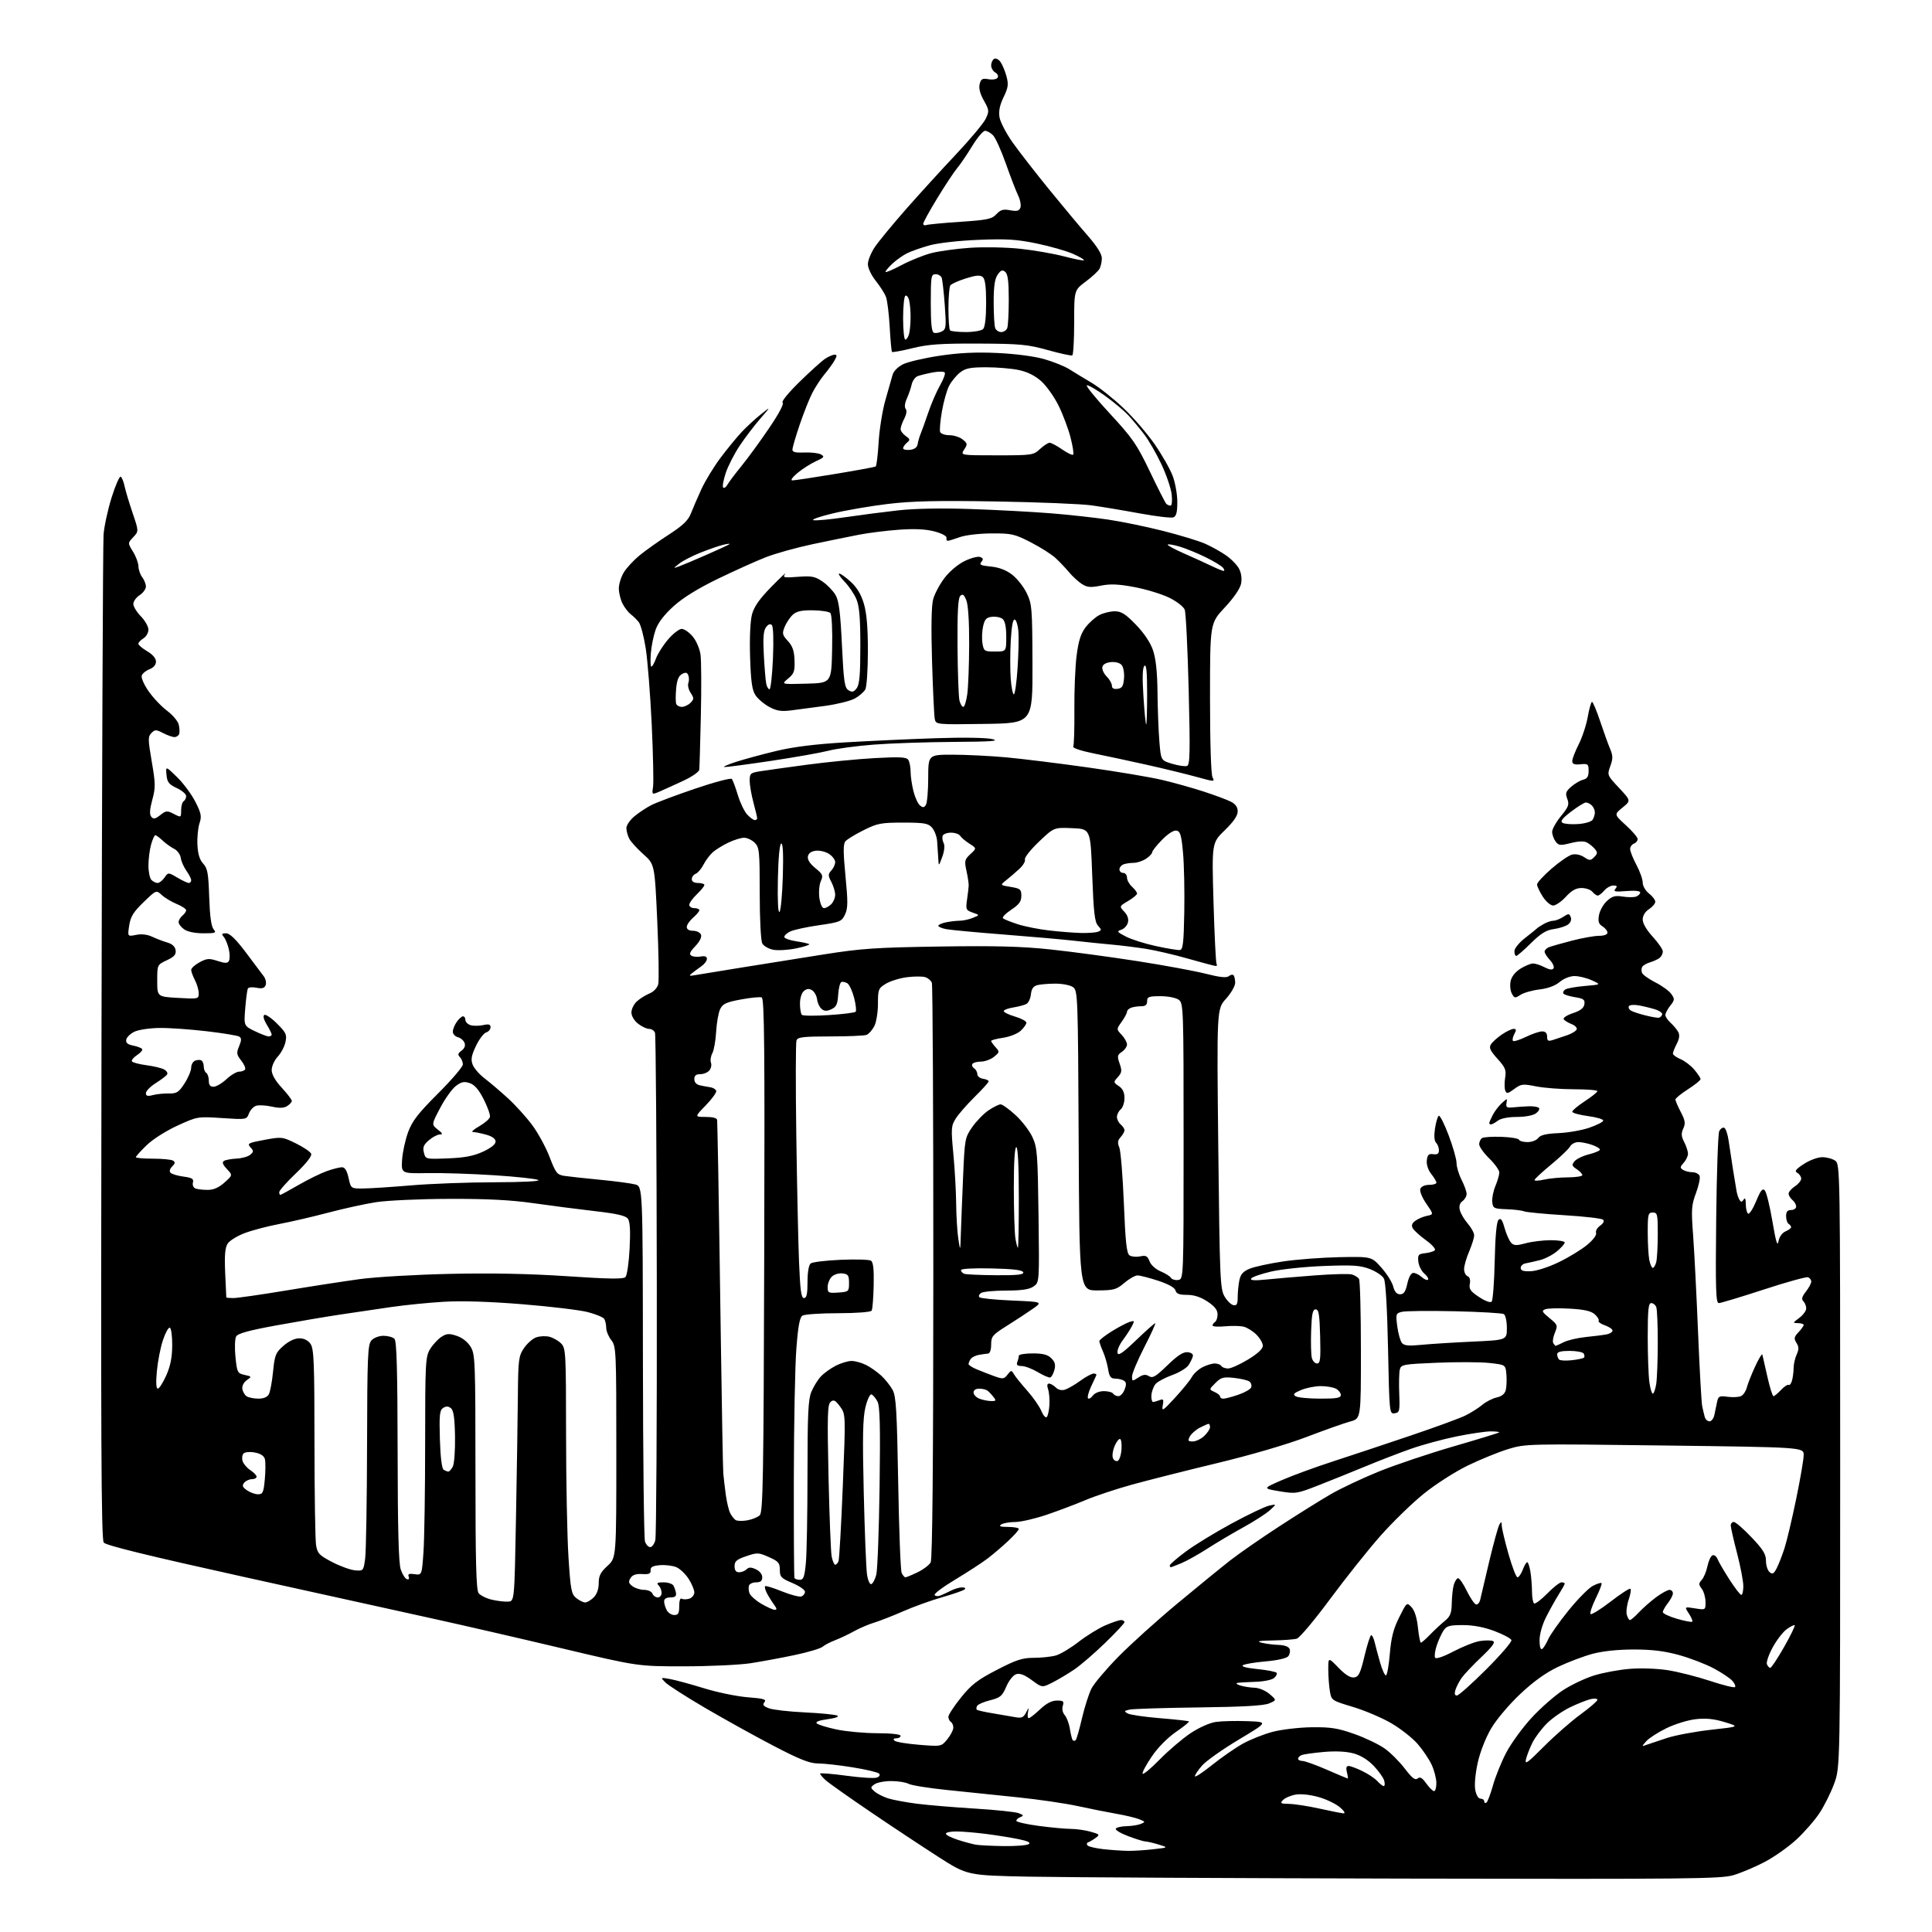<?xml version="1.0" encoding="UTF-8" standalone="no"?>
<svg 
  version="1.1" 
  xmlns="http://www.w3.org/2000/svg" 
  xmlns:xlink="http://www.w3.org/1999/xlink" 
  xmlns:svg="http://www.w3.org/2000/svg"
  xmlns:rdf="http://www.w3.org/1999/02/22-rdf-syntax-ns#"
  xmlns:cc="http://creativecommons.org/ns#"
  xmlns:dc="http://purl.org/dc/elements/1.1/"
  viewBox="0 0 768 768"
  width="768"
  height="768"
>
<style>svg {background-color: white; }</style>"
<path stroke="none" fill="black" fill-rule="evenodd" d="M558.50,746.77C489.75,746.62 422.48,746.27 409.00,746.00C384.50,745.50 384.50,745.50 373.00,738.13C366.68,734.07 354.52,726.03 346.00,720.24C337.48,714.46 329.49,708.81 328.25,707.69C327.01,706.57 326.00,705.38 326.00,705.05C326.00,704.72 330.68,705.09 336.40,705.87C342.12,706.65 347.60,706.99 348.57,706.61C349.65,706.20 349.98,705.58 349.41,705.01C348.90,704.50 344.22,703.39 338.99,702.55C333.77,701.70 327.58,701.01 325.23,701.00C321.89,701.00 318.03,699.48 307.64,694.07C300.32,690.26 288.07,683.47 280.41,678.99C272.76,674.50 265.60,669.92 264.50,668.80C262.50,666.77 262.50,666.77 266.31,667.44C268.41,667.81 274.48,669.46 279.81,671.10C285.14,672.75 292.99,674.36 297.25,674.69C303.56,675.18 304.79,675.54 303.89,676.63C303.03,677.67 303.41,678.21 305.64,679.07C307.21,679.67 313.68,680.41 320.00,680.71C326.32,681.01 332.12,681.59 332.87,681.99C333.67,682.41 332.08,683.00 328.97,683.41C325.61,683.86 324.05,684.45 324.67,685.07C325.19,685.59 328.75,686.69 332.56,687.50C336.38,688.30 343.66,688.97 348.75,688.98C354.24,688.99 358.00,689.41 358.00,690.00C358.00,690.55 357.24,691.00 356.30,691.00C355.23,691.00 354.95,691.35 355.55,691.94C356.07,692.45 360.48,693.19 365.35,693.58C374.19,694.29 374.19,694.29 376.56,691.40C377.86,689.80 378.94,687.74 378.96,686.81C378.98,685.88 378.55,684.84 378.00,684.50C377.45,684.16 377.00,683.24 377.00,682.45C377.00,681.66 379.25,678.22 382.00,674.80C386.15,669.65 388.57,667.78 396.25,663.81C404.00,659.79 406.39,659.02 411.01,659.01C414.04,659.00 417.97,658.58 419.75,658.07C421.53,657.56 425.58,655.14 428.74,652.68C431.91,650.23 436.69,647.27 439.38,646.11C442.06,644.95 444.87,644.00 445.63,644.00C446.38,644.00 447.00,644.37 447.00,644.83C447.00,645.28 443.51,649.02 439.25,653.14C434.99,657.26 429.48,662.01 427.00,663.68C424.52,665.36 420.65,667.67 418.38,668.82C414.27,670.91 414.27,670.91 410.15,667.88C407.26,665.75 405.42,665.05 403.94,665.52C402.75,665.90 401.06,668.02 400.02,670.45C398.42,674.20 397.64,674.85 393.66,675.86C391.16,676.48 388.82,677.48 388.46,678.07C388.10,678.65 388.02,679.36 388.29,679.63C388.57,679.90 391.42,680.55 394.64,681.07C397.86,681.60 401.88,682.28 403.56,682.60C406.07,683.07 406.84,682.75 407.84,680.84C409.05,678.51 409.05,678.51 408.62,680.75C408.38,681.99 408.53,683.00 408.95,683.00C409.38,683.00 411.39,681.42 413.43,679.50C415.97,677.10 418.09,676.00 420.14,676.00C422.71,676.00 423.04,676.29 422.48,678.07C422.08,679.31 422.41,680.82 423.27,681.82C424.07,682.74 425.00,685.24 425.32,687.37C425.65,689.50 426.16,691.49 426.46,691.79C426.76,692.09 427.28,692.06 427.62,691.72C427.95,691.38 429.08,687.46 430.11,683.01C431.15,678.56 432.85,673.25 433.89,671.21C434.94,669.17 439.77,663.45 444.64,658.50C449.52,653.55 460.02,644.07 468.00,637.44C475.98,630.81 485.43,623.10 489.00,620.31C492.57,617.52 501.35,611.43 508.50,606.78C515.65,602.12 524.84,596.38 528.91,594.02C532.99,591.65 541.67,587.56 548.20,584.92C554.73,582.28 568.04,577.80 577.79,574.97C587.53,572.14 595.69,569.64 595.92,569.41C596.15,569.19 594.64,569.00 592.57,569.00C590.51,569.00 584.38,569.90 578.97,571.01C573.55,572.11 565.36,574.34 560.77,575.96C556.17,577.58 547.93,580.77 542.46,583.04C536.98,585.31 528.62,588.68 523.87,590.53C515.53,593.79 515.03,593.86 508.59,592.80C501.94,591.69 501.94,591.69 509.65,588.34C513.89,586.50 523.01,583.16 529.93,580.92C536.84,578.68 550.60,574.10 560.50,570.75C570.40,567.41 580.30,563.78 582.50,562.70C584.70,561.61 587.73,559.70 589.23,558.45C590.73,557.19 593.31,555.87 594.98,555.51C596.98,555.07 598.19,554.07 598.57,552.58C598.88,551.33 599.00,548.55 598.82,546.40C598.50,542.50 598.50,542.50 592.00,541.80C588.42,541.42 579.08,541.38 571.23,541.71C557.82,542.27 556.93,542.43 556.45,544.40C556.16,545.56 556.06,549.88 556.22,554.00C556.48,560.97 556.35,561.52 554.40,561.80C552.32,562.10 552.29,561.81 551.77,536.21C551.44,520.19 550.82,509.53 550.13,508.25C549.52,507.11 546.99,505.40 544.50,504.45C540.72,503.00 537.74,502.81 526.24,503.25C518.68,503.54 509.24,504.54 505.26,505.47C501.28,506.40 497.72,507.64 497.36,508.23C496.89,508.98 498.65,509.11 503.16,508.65C506.71,508.28 515.44,507.54 522.54,507.00C529.65,506.45 536.37,506.29 537.48,506.64C538.59,506.99 539.83,507.77 540.23,508.38C540.64,509.00 540.98,521.75 540.98,536.71C541.00,563.92 541.00,563.92 536.75,565.06C534.41,565.69 526.65,568.44 519.50,571.17C511.74,574.14 497.42,578.34 484.00,581.57C471.62,584.55 456.32,588.42 450.00,590.16C443.68,591.91 435.35,594.68 431.50,596.31C427.65,597.94 420.70,600.57 416.06,602.14C411.42,603.71 405.80,605.01 403.56,605.02C401.33,605.02 398.82,605.47 398.00,606.00C396.90,606.71 397.64,606.97 400.75,606.98C403.09,606.99 405.00,607.36 405.00,607.79C405.00,608.23 403.09,610.38 400.75,612.57C398.41,614.77 394.70,617.93 392.50,619.59C390.30,621.26 384.56,624.99 379.74,627.89C374.92,630.78 371.22,633.55 371.52,634.03C371.82,634.52 372.84,634.62 373.78,634.26C374.73,633.90 376.62,633.02 378.00,632.31C379.38,631.60 381.38,631.01 382.45,631.01C383.57,631.00 383.99,631.35 383.45,631.82C382.93,632.27 378.90,633.67 374.50,634.93C370.10,636.20 363.12,638.71 359.00,640.52C354.88,642.33 349.70,644.35 347.50,645.02C345.30,645.68 341.70,647.22 339.50,648.44C337.30,649.66 333.93,651.26 332.00,652.00C330.07,652.73 327.82,653.91 326.98,654.61C326.15,655.32 321.20,656.79 315.98,657.89C310.77,658.99 302.90,660.45 298.50,661.14C294.10,661.82 282.18,662.38 272.00,662.39C253.50,662.40 253.50,662.40 223.50,655.27C207.00,651.35 184.05,646.06 172.50,643.52C160.95,640.99 126.98,633.49 97.00,626.86C59.08,618.48 42.12,614.32 41.24,613.20C40.23,611.92 40.05,572.02 40.34,415.05C40.54,306.95 40.91,215.80 41.17,212.50C41.42,209.20 42.87,202.55 44.38,197.73C45.89,192.91 47.52,189.20 47.99,189.49C48.46,189.78 49.15,191.48 49.52,193.26C49.89,195.04 51.32,199.80 52.69,203.84C55.18,211.18 55.18,211.18 52.97,213.53C50.76,215.88 50.76,215.88 52.88,219.31C54.05,221.19 55.01,223.81 55.03,225.12C55.05,226.43 55.72,228.37 56.53,229.44C57.34,230.51 58.00,232.19 58.00,233.17C58.00,234.15 56.88,235.69 55.50,236.59C54.13,237.49 53.00,239.06 53.00,240.08C53.00,241.10 54.35,243.31 56.00,245.00C57.65,246.69 59.00,249.07 59.00,250.29C59.00,251.52 58.10,253.08 57.00,253.77C55.90,254.45 55.00,255.42 55.00,255.91C55.00,256.40 56.57,257.73 58.50,258.87C60.70,260.16 62.00,261.70 62.00,262.99C62.00,264.27 61.05,265.41 59.47,266.01C58.09,266.54 56.68,267.66 56.36,268.50C56.03,269.37 57.19,272.07 59.06,274.77C60.87,277.37 64.17,280.85 66.39,282.51C68.60,284.17 70.70,286.64 71.04,288.01C71.38,289.38 71.47,291.06 71.23,291.75C70.98,292.44 70.14,293.00 69.34,293.00C68.55,293.00 66.52,292.28 64.83,291.41C62.04,289.97 61.60,289.97 60.20,291.38C58.79,292.78 58.80,293.86 60.32,302.72C61.83,311.48 61.86,313.07 60.54,317.94C59.49,321.85 59.38,323.75 60.15,324.68C61.01,325.72 61.71,325.58 63.71,324.01C66.00,322.21 66.44,322.17 69.10,323.55C71.99,325.04 72.00,325.04 72.00,322.08C72.00,320.45 72.45,318.84 73.00,318.50C73.55,318.16 74.00,317.24 74.00,316.45C74.00,315.66 72.31,314.22 70.25,313.26C67.11,311.78 66.45,310.93 66.18,308.00C65.86,304.50 65.86,304.50 70.40,308.93C72.90,311.37 76.17,315.78 77.66,318.72C80.00,323.34 80.22,324.53 79.30,327.29C78.71,329.06 78.34,332.88 78.48,335.79C78.65,339.47 79.35,341.75 80.76,343.29C82.50,345.18 82.85,347.12 83.16,356.61C83.40,364.05 83.97,368.26 84.88,369.36C86.12,370.85 85.74,371.00 80.84,371.00C77.58,371.00 74.57,370.39 73.22,369.44C72.00,368.59 71.00,367.29 71.00,366.57C71.00,365.84 71.68,364.68 72.50,364.00C73.33,363.32 74.00,362.34 74.00,361.83C74.00,361.32 72.31,360.20 70.25,359.35C68.19,358.50 65.51,356.90 64.30,355.78C62.11,353.75 62.11,353.75 57.07,358.63C53.01,362.55 51.90,364.36 51.36,367.91C50.69,372.31 50.69,372.31 54.09,371.63C56.27,371.20 58.58,371.46 60.50,372.37C62.15,373.15 64.85,374.18 66.50,374.66C68.47,375.24 69.61,376.29 69.81,377.73C70.06,379.43 69.27,380.33 66.31,381.72C62.50,383.52 62.50,383.52 62.50,389.86C62.50,396.21 62.50,396.21 70.75,396.68C78.86,397.15 79.00,397.12 78.99,394.83C78.99,393.55 78.32,391.21 77.49,389.64C76.67,388.06 76.00,386.22 76.00,385.54C76.00,384.87 77.50,383.51 79.33,382.52C82.21,380.97 83.16,380.90 86.45,381.98C89.42,382.96 90.40,382.97 90.99,382.02C91.40,381.35 91.40,379.25 90.97,377.37C90.55,375.49 89.65,373.28 88.98,372.47C87.97,371.25 88.12,371.00 89.87,371.00C91.34,371.00 93.76,373.34 97.74,378.62C100.91,382.81 104.11,387.08 104.86,388.11C105.61,389.13 105.94,390.71 105.60,391.61C105.13,392.82 104.20,393.09 102.02,392.65C100.40,392.33 98.85,392.44 98.57,392.89C98.28,393.35 97.80,396.89 97.49,400.76C96.93,407.79 96.93,407.79 101.28,409.89C103.67,411.05 106.16,412.00 106.82,412.00C107.47,412.00 108.00,411.66 108.00,411.25C107.99,410.84 107.11,409.05 106.03,407.29C104.84,405.32 104.46,403.83 105.07,403.45C105.62,403.12 107.90,404.66 110.12,406.89C113.73,410.49 114.10,411.30 113.48,414.22C113.10,416.02 111.71,418.65 110.39,420.05C109.08,421.46 108.00,423.83 108.00,425.33C108.00,427.11 109.38,429.54 112.00,432.38C114.20,434.77 116.00,437.13 116.00,437.62C116.00,438.11 115.16,439.04 114.14,439.68C112.82,440.51 111.02,440.57 108.02,439.89C105.68,439.37 102.90,439.22 101.83,439.55C100.76,439.89 99.46,441.28 98.95,442.63C98.02,445.08 97.96,445.09 88.26,444.45C78.55,443.81 78.46,443.83 70.50,447.47C65.93,449.57 60.68,452.91 58.25,455.28C55.91,457.55 54.00,459.68 54.00,460.00C54.00,460.32 57.04,460.59 60.76,460.59C64.48,460.59 68.09,460.93 68.77,461.36C69.73,461.95 69.66,462.49 68.44,463.70C67.46,464.68 67.22,465.62 67.81,466.21C68.33,466.73 70.65,467.41 72.96,467.72C76.37,468.18 77.07,468.62 76.69,470.08C76.43,471.08 76.87,472.12 77.69,472.44C78.50,472.75 80.69,473.00 82.57,473.00C84.91,473.00 86.98,472.09 89.23,470.08C92.50,467.16 92.50,467.16 90.17,464.69C88.53,462.93 88.20,462.00 89.03,461.48C89.69,461.08 91.93,460.66 94.03,460.56C96.13,460.46 98.56,459.78 99.45,459.05C100.87,457.86 100.88,457.53 99.56,456.07C98.20,454.56 98.67,454.31 105.09,453.12C111.96,451.85 112.24,451.88 117.63,454.52C120.67,456.00 123.39,457.86 123.70,458.65C124.04,459.54 121.74,462.48 117.62,466.42C113.98,469.90 111.00,473.26 111.00,473.88C111.00,474.49 111.19,475.00 111.41,475.00C111.64,475.00 114.93,473.21 118.72,471.02C122.52,468.83 127.56,466.36 129.94,465.52C132.31,464.68 135.01,464.00 135.93,464.00C137.10,464.00 137.91,465.31 138.56,468.25C139.50,472.50 139.50,472.50 144.50,472.44C147.25,472.41 155.80,471.85 163.50,471.20C171.20,470.54 186.05,469.99 196.50,469.97C207.68,469.95 214.88,469.58 214.00,469.08C213.18,468.60 205.30,467.75 196.50,467.18C187.70,466.61 175.78,466.22 170.00,466.32C159.50,466.50 159.50,466.50 159.84,461.04C160.03,458.04 161.11,453.09 162.23,450.04C163.88,445.58 166.20,442.59 174.14,434.66C179.56,429.25 184.00,424.05 184.00,423.11C184.00,422.17 183.46,420.86 182.80,420.20C181.88,419.28 182.02,418.70 183.47,417.65C184.66,416.77 185.09,415.67 184.66,414.55C184.29,413.59 183.09,412.58 181.99,412.29C180.90,412.00 180.00,411.02 180.00,410.11C180.00,409.19 180.70,407.44 181.56,406.22C182.41,405.00 183.54,404.00 184.06,404.00C184.58,404.00 185.00,404.64 185.00,405.43C185.00,406.22 185.91,407.15 187.02,407.51C188.13,407.86 190.38,407.85 192.02,407.50C194.30,406.99 195.00,407.20 195.00,408.35C195.00,409.18 194.21,410.12 193.24,410.42C192.27,410.73 190.45,413.15 189.19,415.80C187.38,419.61 187.11,421.16 187.89,423.22C188.44,424.65 190.56,427.10 192.62,428.66C194.67,430.22 198.82,433.75 201.83,436.50C204.84,439.25 209.22,444.08 211.56,447.23C213.90,450.38 217.01,456.11 218.48,459.95C220.91,466.29 221.44,466.98 224.33,467.43C226.07,467.70 232.45,468.39 238.50,468.97C244.55,469.55 250.85,470.39 252.50,470.83C255.50,471.64 255.50,471.64 255.57,541.07C255.61,579.26 255.98,611.51 256.39,612.75C256.80,613.99 257.73,615.00 258.46,615.00C259.19,615.00 260.11,613.76 260.50,612.25C260.89,610.74 261.16,565.08 261.09,510.78C261.02,456.49 260.70,411.38 260.37,410.53C260.05,409.69 258.99,409.00 258.03,409.00C257.06,409.00 255.08,408.07 253.63,406.93C252.10,405.72 251.00,403.86 251.00,402.47C251.00,401.15 251.95,399.20 253.11,398.12C254.26,397.04 256.52,395.61 258.12,394.95C259.85,394.24 261.28,392.73 261.66,391.24C262.00,389.86 261.83,378.57 261.27,366.15C260.25,343.57 260.25,343.57 255.72,339.54C253.23,337.32 250.70,334.52 250.10,333.32C249.49,332.11 249.00,330.24 249.00,329.15C249.00,328.07 250.41,325.99 252.13,324.54C253.86,323.09 256.92,321.06 258.94,320.03C260.96,319.00 268.82,316.05 276.41,313.48C283.99,310.90 290.52,309.18 290.91,309.65C291.31,310.12 292.38,313.00 293.30,316.05C294.22,319.10 295.90,322.59 297.03,323.80C298.15,325.01 299.51,326.00 300.04,326.00C300.57,326.00 300.99,325.66 300.99,325.25C300.98,324.84 300.31,322.02 299.50,319.00C298.69,315.98 298.02,312.10 298.01,310.38C298.00,307.49 298.31,307.21 302.10,306.60C304.36,306.24 312.80,305.06 320.85,303.98C328.91,302.90 341.05,301.72 347.84,301.35C357.90,300.81 360.35,300.95 361.08,302.09C361.57,302.87 361.98,304.99 361.98,306.81C361.99,308.63 362.50,312.10 363.11,314.53C363.72,316.95 364.88,319.49 365.69,320.16C366.85,321.12 367.34,321.08 368.06,319.94C368.56,319.15 368.98,314.34 368.98,309.25C369.00,300.00 369.00,300.00 378.75,300.00C384.11,300.01 393.68,300.48 400.00,301.06C406.32,301.64 420.93,303.44 432.45,305.07C443.97,306.69 457.25,308.92 461.95,310.03C466.65,311.14 474.10,313.22 478.50,314.66C482.90,316.10 487.74,317.90 489.25,318.66C491.15,319.62 492.00,320.83 492.00,322.56C492.00,324.26 490.35,326.66 486.85,330.05C481.71,335.04 481.71,335.04 482.39,358.68C482.77,371.68 483.31,382.70 483.60,383.16C483.88,383.62 483.75,384.00 483.31,384.00C482.86,384.00 477.96,382.70 472.41,381.12C466.87,379.53 459.22,377.75 455.42,377.16C451.61,376.57 445.57,375.82 442.00,375.50C438.43,375.18 431.68,374.49 427.00,373.96C422.32,373.43 409.73,372.32 399.00,371.49C388.27,370.65 378.04,369.70 376.25,369.37C374.46,369.05 373.00,368.43 373.00,368.01C373.00,367.59 374.41,366.97 376.12,366.62C377.84,366.28 380.29,366.00 381.56,366.00C382.83,366.00 385.14,365.50 386.68,364.88C389.50,363.76 389.50,363.76 386.66,362.77C383.99,361.83 383.85,361.50 384.41,357.64C384.75,355.36 385.04,352.82 385.07,352.00C385.10,351.18 384.71,348.56 384.19,346.18C383.32,342.23 383.46,341.65 385.75,339.53C388.25,337.21 388.25,337.21 385.38,335.38C383.79,334.37 382.14,332.97 381.70,332.27C381.26,331.57 379.61,331.00 378.03,331.00C376.46,331.00 374.96,331.56 374.72,332.25C374.47,332.94 374.65,334.24 375.12,335.15C375.63,336.16 375.41,338.30 374.55,340.65C373.14,344.50 373.14,344.50 372.96,341.00C372.86,339.07 372.66,336.02 372.51,334.21C372.35,332.39 371.43,330.03 370.46,328.96C368.94,327.27 367.35,327.00 359.00,327.00C350.22,327.00 348.75,327.28 343.26,330.03C339.92,331.69 336.68,333.68 336.04,334.45C335.17,335.50 335.18,338.86 336.09,348.23C337.10,358.61 337.07,361.09 335.89,363.56C334.58,366.32 333.93,366.58 325.49,367.80C320.55,368.51 315.41,369.64 314.07,370.30C312.73,370.96 311.70,371.95 311.78,372.50C311.86,373.05 314.01,373.81 316.56,374.18C319.11,374.56 321.41,375.08 321.68,375.34C321.94,375.61 319.60,376.36 316.48,377.00C313.35,377.65 309.27,377.90 307.41,377.55C305.55,377.20 303.57,376.06 303.01,375.02C302.44,373.95 302.00,365.34 302.00,355.07C302.00,338.33 301.85,336.85 300.00,335.00C298.90,333.90 296.99,333.01 295.75,333.02C294.51,333.03 291.70,333.91 289.50,334.97C287.30,336.02 284.54,337.73 283.37,338.75C282.20,339.78 280.53,342.00 279.66,343.69C278.79,345.38 277.38,347.02 276.54,347.35C275.69,347.67 275.00,348.63 275.00,349.47C275.00,350.44 275.92,351.00 277.50,351.00C278.88,351.00 280.00,351.37 280.00,351.81C280.00,352.26 278.65,353.92 277.00,355.50C275.35,357.08 274.00,358.96 274.00,359.69C274.00,360.41 274.90,361.00 276.00,361.00C277.10,361.00 278.00,361.37 278.00,361.82C278.00,362.27 276.88,363.62 275.50,364.81C274.12,366.01 273.00,367.66 273.00,368.49C273.00,369.44 273.94,370.00 275.53,370.00C276.92,370.00 278.33,370.70 278.66,371.56C279.02,372.51 278.14,374.29 276.40,376.11C274.24,378.36 273.85,379.29 274.83,379.90C275.55,380.34 277.23,380.49 278.56,380.23C280.20,379.92 281.00,380.22 281.00,381.16C281.00,381.93 280.06,383.22 278.90,384.03C277.75,384.84 276.06,386.09 275.15,386.82C273.71,387.96 273.89,388.06 276.50,387.60C278.15,387.31 286.48,385.95 295.00,384.58C303.52,383.21 318.15,380.87 327.50,379.39C342.30,377.04 348.26,376.64 373.50,376.26C395.61,375.92 406.06,376.20 417.50,377.41C425.75,378.29 441.26,380.37 451.98,382.04C462.69,383.71 474.99,385.98 479.32,387.08C484.85,388.49 487.56,388.78 488.44,388.05C489.12,387.48 489.98,387.31 490.34,387.68C490.70,388.04 491.00,389.38 491.00,390.66C491.00,391.95 489.35,394.82 487.34,397.05C483.68,401.10 483.68,401.10 484.29,456.62C484.86,508.22 485.03,512.37 486.76,515.32C487.77,517.07 489.37,518.64 490.30,518.82C491.63,519.08 492.00,518.40 492.00,515.70C492.00,513.80 492.29,510.79 492.65,509.01C493.14,506.56 494.12,505.43 496.70,504.35C498.57,503.57 504.53,502.27 509.95,501.46C515.36,500.65 525.51,499.88 532.50,499.74C545.20,499.50 545.20,499.50 549.11,503.89C551.26,506.30 553.38,509.67 553.82,511.39C554.37,513.52 555.24,514.50 556.56,514.50C558.03,514.50 558.73,513.46 559.44,510.25C560.03,507.59 560.94,506.00 561.86,506.00C562.68,506.00 564.17,506.75 565.18,507.66C566.19,508.57 567.30,509.04 567.65,508.69C568.00,508.34 567.35,507.25 566.20,506.28C565.06,505.30 563.98,503.15 563.81,501.50C563.53,498.82 563.82,498.46 566.50,498.17C568.15,497.99 569.89,497.47 570.36,497.01C570.84,496.55 569.26,494.75 566.86,493.02C564.46,491.28 562.10,489.14 561.61,488.27C560.98,487.14 561.27,486.27 562.61,485.28C563.65,484.51 565.72,483.63 567.22,483.32C569.93,482.76 569.93,482.76 566.97,478.46C565.26,475.97 564.26,473.48 564.61,472.57C564.97,471.64 566.40,471.00 568.11,471.00C569.70,471.00 571.00,470.61 571.00,470.13C571.00,469.66 570.07,468.09 568.93,466.64C567.68,465.05 566.99,462.93 567.18,461.26C567.44,459.04 567.94,458.56 569.75,458.81C571.39,459.04 572.00,458.62 572.00,457.26C572.00,456.24 571.49,454.89 570.88,454.28C570.15,453.55 570.00,451.51 570.43,448.60C570.81,446.09 571.48,443.82 571.93,443.54C572.38,443.26 574.16,446.76 575.87,451.32C577.59,455.87 579.00,460.83 579.00,462.34C579.00,463.85 579.90,466.84 581.00,469.00C582.10,471.16 583.00,473.68 583.00,474.60C583.00,475.52 582.26,476.82 581.35,477.48C580.24,478.30 579.91,479.46 580.33,481.09C580.67,482.42 582.08,484.81 583.47,486.41C584.86,488.00 586.00,490.10 586.00,491.07C586.00,492.04 585.10,494.93 584.00,497.50C582.90,500.07 582.00,503.21 582.00,504.48C582.00,505.75 582.62,507.02 583.38,507.31C584.24,507.64 584.57,508.78 584.28,510.34C583.88,512.40 584.53,513.32 587.94,515.58C590.40,517.21 592.44,517.95 592.96,517.41C593.44,516.91 593.99,509.66 594.17,501.30C594.38,491.42 594.91,485.69 595.67,484.93C596.57,484.03 597.14,484.78 598.09,488.13C598.77,490.53 599.93,493.16 600.66,493.96C601.77,495.18 602.72,495.22 606.51,494.21C608.99,493.54 613.50,493.00 616.51,493.00C619.53,493.00 622.00,493.41 622.00,493.91C622.00,494.41 620.63,495.98 618.95,497.38C617.28,498.79 614.24,500.38 612.20,500.90C610.17,501.42 607.60,502.00 606.50,502.19C605.40,502.37 604.50,503.20 604.50,504.01C604.50,505.11 605.56,505.46 608.56,505.33C610.85,505.23 615.72,503.65 619.74,501.69C623.66,499.79 628.69,496.71 630.92,494.86C633.28,492.91 634.76,490.92 634.47,490.11C634.18,489.35 634.90,488.06 636.06,487.24C637.33,486.35 637.81,485.41 637.26,484.86C636.75,484.35 629.85,483.55 621.92,483.07C613.99,482.58 606.76,481.89 605.85,481.53C604.95,481.16 601.80,480.78 598.85,480.68C593.86,480.51 593.48,480.32 593.19,477.85C593.02,476.40 593.59,473.53 594.44,471.48C595.30,469.43 596.00,467.00 596.00,466.08C596.00,465.16 594.20,462.65 592.00,460.50C589.80,458.35 588.00,455.81 588.00,454.86C588.00,453.90 588.52,452.79 589.16,452.40C589.81,452.00 593.29,451.78 596.91,451.91C600.54,452.04 603.65,452.56 603.83,453.07C604.02,453.58 605.54,454.00 607.22,454.00C608.90,454.00 610.82,453.27 611.47,452.37C612.33,451.20 614.61,450.65 619.58,450.43C623.39,450.26 628.90,449.29 631.82,448.27C634.75,447.26 637.23,446.00 637.32,445.46C637.42,444.93 634.69,444.12 631.25,443.66C627.81,443.20 625.00,442.42 625.00,441.92C625.00,441.42 627.24,439.55 629.98,437.76C632.72,435.97 634.97,434.16 634.98,433.75C634.99,433.34 630.80,433.00 625.67,433.00C620.53,433.00 613.76,432.48 610.61,431.85C605.31,430.79 604.68,430.86 601.93,432.89C599.35,434.80 598.89,434.88 598.36,433.50C598.03,432.63 598.01,430.33 598.32,428.40C598.82,425.36 598.40,424.34 595.25,420.86C592.37,417.67 591.83,416.49 592.65,415.17C593.22,414.25 595.17,412.49 596.99,411.25C598.81,410.01 600.92,409.00 601.68,409.00C602.78,409.00 602.84,409.44 601.95,411.09C601.34,412.23 601.11,413.44 601.44,413.77C601.77,414.11 604.07,413.39 606.55,412.19C609.03,410.98 611.94,410.00 613.03,410.00C614.35,410.00 615.00,410.68 615.00,412.07C615.00,413.76 615.41,414.00 617.25,413.42C618.49,413.03 621.05,412.18 622.94,411.53C624.84,410.87 626.56,409.81 626.77,409.18C626.99,408.54 626.04,407.59 624.68,407.07C623.31,406.55 621.92,405.68 621.59,405.15C621.26,404.61 622.90,403.53 625.24,402.76C628.27,401.75 629.59,400.72 629.82,399.19C630.08,397.38 629.50,396.94 626.04,396.39C623.80,396.03 621.73,395.38 621.46,394.94C621.19,394.50 621.54,393.77 622.23,393.32C622.93,392.87 626.42,392.25 630.00,391.94C636.50,391.39 636.50,391.39 632.78,389.69C630.74,388.76 627.65,388.00 625.93,388.00C624.09,388.00 621.63,388.98 620.00,390.35C618.21,391.85 615.32,392.92 611.98,393.32C609.10,393.66 605.69,394.63 604.41,395.47C602.24,396.89 601.99,396.85 600.97,394.94C600.36,393.81 600.15,391.58 600.50,389.98C600.90,388.18 602.40,386.30 604.44,385.04C606.25,383.92 608.49,383.00 609.42,383.00C610.34,383.00 612.40,383.67 613.99,384.50C615.97,385.52 617.10,385.65 617.55,384.92C617.91,384.33 617.26,382.84 616.10,381.61C614.95,380.38 614.00,378.89 614.00,378.29C614.00,377.70 614.79,376.90 615.75,376.52C616.71,376.14 620.83,374.97 624.91,373.91C628.99,372.86 633.82,372.00 635.66,372.00C637.68,372.00 639.00,371.50 639.00,370.74C639.00,370.05 638.11,368.93 637.02,368.25C635.47,367.28 635.17,366.31 635.63,363.76C635.95,361.97 637.36,359.44 638.78,358.15C640.87,356.24 642.04,355.91 645.09,356.40C647.15,356.73 649.55,356.73 650.42,356.39C651.29,356.06 652.00,355.33 652.00,354.77C652.00,354.15 649.86,353.93 646.52,354.21C642.04,354.58 641.24,354.42 642.14,353.33C642.99,352.30 642.81,352.00 641.34,352.00C640.30,352.00 638.67,352.90 637.73,354.00C636.79,355.10 635.62,356.00 635.13,356.00C634.64,356.00 633.68,355.32 633.00,354.50C632.32,353.67 630.38,353.00 628.70,353.00C626.48,353.00 624.76,353.96 622.44,356.50C620.67,358.43 618.39,359.98 617.37,359.96C616.34,359.93 614.49,358.33 613.25,356.39C612.01,354.45 611.00,352.29 611.00,351.58C611.00,350.88 613.59,348.06 616.75,345.32C619.91,342.58 623.57,340.06 624.88,339.73C626.30,339.36 628.23,339.76 629.69,340.71C631.91,342.17 632.26,342.17 633.72,340.70C635.07,339.36 635.12,338.84 634.00,337.50C633.26,336.61 631.85,335.46 630.86,334.92C629.66,334.28 627.47,334.36 624.38,335.14C620.18,336.19 619.56,336.12 618.35,334.47C617.61,333.45 617.00,331.74 617.00,330.66C617.00,329.59 618.58,326.78 620.50,324.43C623.53,320.74 623.87,319.80 623.02,317.56C622.18,315.35 622.41,314.62 624.58,312.73C625.98,311.50 628.11,310.25 629.31,309.95C630.95,309.55 631.50,308.66 631.50,306.45C631.50,303.72 631.25,303.52 628.25,303.81C625.81,304.05 625.00,303.73 625.00,302.53C625.00,301.65 626.16,298.65 627.57,295.87C628.98,293.08 630.60,288.14 631.17,284.90C631.75,281.65 632.50,279.00 632.86,279.00C633.21,279.01 634.67,282.49 636.10,286.75C637.52,291.01 639.30,295.95 640.06,297.73C641.18,300.39 641.20,301.57 640.13,304.53C638.84,308.08 638.87,308.16 643.58,313.19C648.34,318.28 648.34,318.28 644.98,321.02C641.61,323.76 641.61,323.76 646.31,328.04C648.89,330.39 651.00,332.87 651.00,333.55C651.00,334.23 650.33,335.05 649.50,335.36C648.67,335.68 648.00,336.65 648.00,337.51C648.00,338.38 649.12,341.20 650.50,343.79C651.88,346.37 653.00,349.55 653.00,350.85C653.00,352.18 654.09,354.07 655.50,355.18C656.88,356.26 658.00,357.74 658.00,358.46C658.00,359.18 656.88,360.51 655.50,361.41C653.94,362.43 653.00,363.98 653.00,365.55C653.00,367.07 654.56,369.73 657.00,372.38C659.20,374.77 661.00,377.41 661.00,378.24C661.00,379.07 660.44,380.21 659.75,380.76C659.06,381.31 657.38,382.10 656.00,382.51C654.62,382.93 653.20,383.73 652.84,384.29C652.48,384.86 652.42,385.94 652.72,386.71C653.01,387.47 655.41,389.19 658.06,390.53C660.70,391.87 663.55,393.94 664.38,395.14C665.77,397.11 665.73,397.53 663.95,399.79C662.88,401.15 662.00,402.81 662.00,403.48C662.00,404.15 662.94,405.54 664.09,406.58C665.24,407.63 666.61,409.27 667.12,410.23C667.77,411.43 667.58,412.91 666.53,414.94C665.69,416.57 665.00,418.32 665.00,418.83C665.00,419.34 666.36,420.32 668.02,421.01C669.68,421.70 672.16,423.59 673.52,425.21C674.88,426.83 676.00,428.52 676.00,428.97C676.00,429.42 673.75,431.24 671.00,433.00C668.25,434.76 666.00,436.60 666.00,437.07C666.00,437.55 666.96,439.78 668.13,442.03C669.89,445.41 670.07,446.56 669.13,448.61C668.24,450.57 668.32,451.72 669.50,454.00C670.32,455.59 671.00,457.68 671.00,458.62C671.00,459.57 670.23,461.19 669.29,462.23C667.81,463.86 667.78,464.25 669.04,465.05C669.84,465.55 671.53,465.98 672.78,465.98C674.04,465.99 675.31,466.65 675.62,467.45C675.93,468.25 675.28,471.32 674.18,474.26C672.38,479.07 672.26,480.77 673.04,491.05C673.51,497.35 674.39,514.65 675.00,529.50C675.61,544.35 676.35,557.62 676.65,559.00C676.94,560.38 677.40,562.29 677.66,563.25C677.92,564.21 678.77,565.00 679.55,565.00C680.33,565.00 681.20,563.88 681.48,562.50C681.77,561.12 682.25,558.82 682.55,557.38C683.05,554.98 683.43,554.79 686.88,555.26C688.97,555.54 691.37,555.37 692.22,554.90C693.08,554.42 694.06,552.88 694.41,551.49C694.76,550.09 696.23,546.37 697.68,543.22C699.13,540.08 700.43,537.95 700.57,538.50C700.71,539.05 701.60,542.99 702.56,547.25C703.52,551.51 704.60,555.00 704.98,555.00C705.35,555.00 706.70,553.89 707.97,552.53C709.25,551.17 710.62,550.27 711.03,550.52C711.44,550.77 712.04,549.97 712.37,548.74C712.70,547.51 712.98,545.28 712.99,543.80C712.99,542.31 713.54,539.91 714.19,538.47C715.13,536.41 715.12,535.42 714.12,533.82C713.04,532.08 713.15,531.47 714.93,529.58C716.07,528.36 717.00,527.06 717.00,526.69C717.00,526.31 715.99,525.99 714.75,525.97C712.57,525.94 712.59,525.87 715.25,523.88C716.76,522.76 718.00,521.06 718.00,520.12C718.00,519.17 717.49,517.89 716.87,517.27C716.03,516.43 716.29,515.45 717.87,513.44C719.04,511.95 720.00,510.16 720.00,509.47C720.00,508.78 719.44,508.00 718.75,507.73C718.06,507.47 710.11,509.67 701.07,512.63C692.03,515.58 684.01,518.00 683.25,518.00C682.08,518.00 681.91,512.66 682.21,484.75C682.41,466.46 682.95,450.69 683.41,449.71C683.87,448.72 684.75,448.08 685.37,448.29C685.99,448.49 686.81,450.87 687.18,453.58C687.56,456.29 688.34,461.43 688.91,465.00C689.49,468.57 690.13,472.44 690.33,473.60C690.53,474.75 691.04,476.26 691.47,476.95C692.09,477.95 692.43,477.93 693.11,476.86C693.69,475.93 693.97,476.52 693.98,478.69C693.99,480.45 694.41,482.13 694.90,482.44C695.40,482.75 696.84,480.52 698.10,477.48C699.89,473.16 700.64,472.23 701.55,473.23C702.18,473.93 703.54,479.45 704.56,485.50C705.92,493.55 706.57,495.70 706.96,493.50C707.29,491.68 708.39,490.11 709.75,489.51C710.99,488.97 712.00,488.21 712.00,487.82C712.00,487.43 711.55,486.84 711.00,486.50C710.45,486.16 710.00,484.78 710.00,483.44C710.00,481.67 710.55,481.00 712.00,481.00C713.10,481.00 714.00,480.38 714.00,479.62C714.00,478.86 713.33,477.68 712.50,477.00C711.67,476.32 711.00,475.19 711.00,474.49C711.00,473.80 712.12,472.49 713.50,471.59C714.88,470.69 716.00,469.31 716.00,468.53C716.00,467.74 715.31,466.71 714.47,466.24C713.26,465.56 713.78,464.84 717.06,462.70C719.38,461.18 722.59,460.00 724.40,460.00C726.17,460.00 728.49,460.64 729.56,461.42C731.46,462.81 731.50,465.20 731.50,582.67C731.50,702.50 731.50,702.50 729.12,709.00C727.81,712.58 725.19,717.84 723.30,720.70C721.41,723.57 717.28,728.31 714.11,731.24C710.95,734.17 705.24,738.19 701.43,740.19C697.62,742.18 692.03,744.53 689.00,745.42C684.05,746.88 671.18,747.01 558.50,746.77zM448.50,735.74C450.70,735.77 455.20,735.48 458.50,735.10C464.50,734.42 464.50,734.42 460.50,733.21C458.30,732.55 455.95,732.01 455.29,732.01C454.62,732.00 451.58,731.07 448.53,729.92C445.47,728.78 443.23,727.43 443.55,726.92C443.86,726.42 445.78,725.97 447.81,725.93C449.84,725.89 452.40,725.49 453.50,725.04C455.38,724.27 455.34,724.16 452.85,723.17C451.39,722.59 447.34,721.63 443.85,721.02C440.36,720.42 433.45,719.04 428.50,717.96C423.55,716.88 412.75,715.30 404.50,714.45C396.25,713.59 383.59,712.29 376.36,711.54C369.14,710.80 362.31,709.70 361.18,709.10C360.05,708.49 356.94,708.00 354.26,708.00C351.58,708.00 348.59,708.58 347.62,709.29C345.95,710.51 345.95,710.65 347.68,712.16C348.68,713.03 351.07,714.25 353.00,714.87C354.93,715.48 360.10,716.45 364.50,717.01C368.90,717.57 379.25,718.44 387.50,718.94C395.75,719.44 403.58,720.26 404.91,720.76C406.91,721.51 407.04,721.77 405.66,722.30C404.75,722.65 404.00,723.32 404.00,723.79C404.00,724.26 407.99,725.17 412.86,725.82C417.74,726.47 423.48,727.00 425.61,727.01C427.75,727.01 431.28,727.51 433.46,728.11C437.13,729.13 437.29,729.32 435.57,730.57C434.55,731.32 433.22,732.11 432.61,732.33C432.00,732.55 431.87,733.12 432.33,733.61C432.78,734.09 435.71,734.76 438.83,735.10C441.95,735.43 446.30,735.72 448.50,735.74zM399.00,733.85C403.68,733.91 408.13,733.57 408.90,733.09C409.87,732.47 408.68,731.87 404.90,731.09C401.93,730.48 396.12,729.55 392.00,729.02C387.88,728.49 382.59,728.05 380.25,728.03C377.91,728.01 376.00,728.41 376.00,728.92C376.00,729.43 378.14,730.53 380.75,731.36C383.36,732.20 386.62,733.08 388.00,733.31C389.38,733.54 394.32,733.78 399.00,733.85zM534.00,720.83C534.92,720.89 534.43,719.99 532.71,718.49C531.18,717.14 527.41,715.30 524.33,714.41C521.10,713.47 517.24,713.02 515.19,713.36C513.24,713.67 510.95,714.62 510.10,715.47C508.73,716.84 508.97,717.01 512.54,717.08C514.72,717.13 520.10,717.97 524.50,718.94C528.90,719.92 533.17,720.76 534.00,720.83zM590.86,716.59C591.33,716.29 592.50,713.23 593.46,709.78C594.42,706.32 596.79,700.45 598.74,696.72C600.69,692.99 605.25,686.73 608.89,682.79C612.52,678.86 618.17,673.92 621.43,671.81C624.69,669.70 630.22,667.09 633.72,666.01C637.22,664.92 643.55,663.75 647.79,663.40C652.18,663.04 658.70,663.26 662.94,663.92C667.03,664.56 674.58,666.47 679.72,668.17C684.86,669.88 689.34,670.99 689.69,670.64C690.04,670.30 689.55,669.16 688.60,668.12C687.66,667.07 684.31,664.84 681.16,663.17C678.01,661.49 671.85,659.12 667.46,657.91C661.72,656.32 656.72,655.70 649.50,655.70C643.15,655.70 637.15,656.33 633.06,657.42C629.52,658.37 623.36,660.70 619.38,662.59C614.45,664.93 609.65,668.37 604.32,673.39C599.90,677.55 594.88,683.49 592.78,687.05C590.58,690.77 588.39,696.37 587.42,700.71C586.47,704.98 586.06,709.51 586.44,711.53C586.83,713.60 587.68,715.00 588.55,715.00C589.35,715.00 590.00,715.48 590.00,716.06C590.00,716.64 590.39,716.88 590.86,716.59zM570.07,712.00C570.58,712.00 570.99,710.54 570.98,708.75C570.97,706.96 570.12,703.70 569.10,701.50C568.08,699.30 565.57,695.59 563.54,693.25C561.50,690.91 556.84,687.23 553.17,685.07C549.50,682.92 542.62,679.98 537.88,678.55C529.31,675.97 529.25,675.93 528.64,672.23C528.30,670.18 528.02,666.31 528.01,663.63C528.00,658.76 528.00,658.76 532.06,662.94C534.82,665.79 536.81,667.02 538.28,666.81C540.11,666.55 540.76,665.20 542.42,658.25C543.50,653.71 544.70,650.00 545.08,650.00C545.47,650.00 546.08,651.24 546.43,652.75C546.79,654.26 547.75,657.86 548.57,660.75C549.39,663.64 550.44,666.00 550.91,666.00C551.38,666.00 552.08,662.16 552.47,657.48C553.02,650.96 553.89,647.53 556.20,642.91C559.21,636.89 559.23,636.87 561.12,638.90C562.34,640.21 563.25,643.12 563.65,646.97C564.00,650.29 564.53,653.00 564.82,653.00C565.12,653.00 566.78,651.54 568.52,649.75C570.25,647.96 572.87,645.52 574.34,644.33C576.52,642.55 577.02,641.27 577.10,637.33C577.15,634.67 577.50,631.41 577.88,630.07C578.25,628.74 578.99,627.52 579.53,627.37C580.06,627.22 581.62,629.42 583.00,632.26C584.38,635.10 586.05,637.58 586.71,637.78C587.38,637.98 588.15,637.10 588.43,635.82C588.71,634.54 590.33,627.68 592.02,620.56C593.72,613.45 595.52,606.92 596.02,606.06C596.80,604.74 596.94,604.80 596.97,606.46C596.99,607.54 598.19,612.60 599.64,617.71C601.09,622.82 602.70,627.00 603.22,627.00C603.75,627.00 604.68,625.65 605.31,624.00C605.93,622.35 606.73,621.00 607.09,621.00C607.45,621.00 608.02,622.69 608.36,624.75C608.70,626.81 608.98,630.39 608.99,632.69C609.00,635.00 609.38,637.11 609.83,637.40C610.29,637.68 612.64,635.91 615.04,633.46C617.45,631.01 620.00,629.00 620.71,629.00C621.42,629.00 622.00,629.23 622.00,629.52C622.00,629.81 620.94,631.72 619.64,633.78C618.34,635.84 616.09,639.87 614.64,642.73C613.06,645.83 612.00,649.59 612.00,652.03C612.00,654.54 612.39,655.88 613.02,655.49C613.57,655.15 614.65,653.43 615.41,651.68C616.17,649.93 619.80,644.78 623.48,640.23C627.16,635.68 631.52,631.26 633.18,630.41C634.83,629.55 636.39,629.06 636.64,629.31C636.89,629.56 635.86,632.28 634.35,635.35C632.84,638.43 631.91,641.24 632.28,641.61C632.64,641.98 636.20,639.77 640.18,636.71C644.15,633.64 647.71,631.32 648.09,631.56C648.47,631.79 648.17,633.72 647.44,635.84C646.71,637.97 646.36,640.67 646.67,641.85C646.98,643.03 647.55,644.00 647.93,644.00C648.31,644.00 649.95,642.59 651.56,640.87C653.18,639.15 656.26,636.45 658.40,634.87C660.55,633.29 662.91,632.00 663.65,632.00C664.39,632.00 665.00,632.61 665.00,633.37C665.00,634.12 664.10,635.87 663.00,637.27C661.90,638.67 661.00,640.28 661.00,640.84C661.00,641.40 663.52,642.59 666.61,643.49C669.69,644.38 672.43,644.91 672.69,644.65C672.95,644.39 672.35,642.94 671.36,641.42C669.56,638.67 669.56,638.67 673.78,639.35C678.00,640.02 678.00,640.02 677.97,636.76C677.95,634.97 677.28,632.63 676.48,631.57C675.20,629.88 675.20,629.44 676.48,628.02C677.29,627.13 678.31,624.66 678.75,622.52C679.20,620.39 680.11,618.46 680.78,618.24C681.45,618.02 682.34,618.70 682.75,619.76C683.16,620.81 685.28,624.45 687.45,627.84C689.63,631.23 691.76,634.00 692.20,634.00C692.64,634.00 693.00,632.43 693.00,630.51C693.00,628.59 691.88,622.70 690.50,617.40C689.12,612.11 688.00,607.16 688.00,606.39C688.00,605.63 688.55,605.00 689.22,605.00C689.90,605.00 693.05,607.73 696.22,611.07C700.87,615.95 702.00,617.79 702.00,620.45C702.00,622.27 702.65,624.29 703.44,624.95C704.61,625.92 705.14,625.61 706.30,623.32C707.09,621.77 708.46,618.25 709.35,615.50C710.25,612.75 712.33,603.98 713.98,596.00C715.63,588.02 716.99,580.11 716.99,578.41C717.00,575.31 717.00,575.31 661.75,574.61C607.14,573.91 606.42,573.93 599.50,576.04C595.65,577.22 588.42,580.17 583.43,582.59C578.38,585.05 570.61,590.03 565.93,593.82C561.29,597.56 553.55,605.10 548.72,610.56C543.89,616.03 534.89,627.32 528.72,635.66C522.55,644.00 516.60,651.09 515.50,651.40C514.40,651.72 510.12,652.03 506.00,652.10C500.41,652.20 499.26,652.43 501.50,653.00C503.15,653.42 506.20,653.82 508.28,653.88C510.65,653.96 512.28,654.57 512.64,655.51C512.96,656.34 512.72,657.64 512.10,658.39C511.43,659.19 507.78,660.02 503.21,660.42C498.95,660.79 494.85,661.47 494.11,661.93C493.25,662.46 495.39,663.04 499.88,663.49C503.80,663.88 507.23,664.56 507.49,664.99C507.76,665.42 507.28,666.36 506.42,667.07C505.56,667.78 502.30,668.44 499.18,668.54C496.06,668.64 492.82,668.83 492.00,668.96C491.13,669.10 491.56,669.54 493.00,670.00C494.38,670.44 496.94,670.85 498.69,670.90C500.52,670.96 503.09,672.04 504.69,673.42C507.50,675.85 507.50,675.85 504.50,677.13C502.39,678.04 494.05,678.51 476.50,678.73C462.75,678.90 450.38,679.29 449.01,679.60C446.81,680.09 446.73,680.27 448.27,681.13C449.23,681.67 455.02,682.51 461.13,683.01C467.24,683.51 472.42,684.08 472.62,684.29C472.83,684.50 470.49,686.40 467.41,688.51C464.08,690.81 460.22,694.73 457.85,698.23C455.66,701.45 454.01,704.53 454.19,705.06C454.37,705.60 457.41,703.08 460.96,699.46C464.51,695.85 470.03,691.14 473.23,689.00C476.59,686.76 480.84,684.85 483.28,684.50C485.60,684.16 491.25,684.02 495.83,684.19C504.15,684.50 504.15,684.50 492.46,691.50C486.04,695.35 479.48,699.98 477.89,701.78C476.30,703.59 475.00,705.52 475.00,706.08C475.00,706.63 478.04,704.65 481.75,701.67C485.46,698.68 490.98,694.86 494.01,693.16C497.04,691.47 502.44,689.33 506.01,688.40C509.58,687.48 516.55,686.67 521.50,686.61C528.99,686.52 531.82,686.97 538.41,689.30C542.76,690.84 548.19,693.45 550.49,695.10C552.79,696.75 556.37,700.33 558.45,703.07C561.32,706.83 562.56,707.78 563.53,706.98C564.48,706.18 565.35,706.68 566.97,708.96C568.16,710.63 569.56,712.00 570.07,712.00zM550.06,710.00C550.47,710.00 550.56,709.05 550.26,707.89C549.96,706.73 548.09,704.07 546.10,701.99C543.79,699.56 540.89,697.77 538.00,696.99C535.14,696.22 530.85,696.02 526.21,696.43C522.21,696.79 518.27,697.34 517.46,697.65C516.66,697.96 516.00,698.62 516.00,699.11C516.00,699.60 516.79,700.01 517.75,700.01C518.71,700.02 523.10,701.59 527.49,703.51C531.88,705.43 535.61,707.00 535.76,707.00C535.91,707.00 535.76,705.88 535.41,704.50C534.98,702.80 535.20,702.00 536.08,702.00C536.79,702.00 539.25,702.91 541.55,704.03C543.85,705.14 546.54,706.94 547.52,708.03C548.51,709.11 549.65,710.00 550.06,710.00zM613.72,694.27C618.00,689.97 624.54,684.24 628.25,681.53C631.96,678.83 635.00,676.20 635.00,675.70C635.00,675.20 633.76,675.08 632.25,675.44C630.74,675.80 627.07,677.26 624.11,678.69C621.14,680.12 617.00,683.00 614.90,685.10C612.80,687.20 610.23,690.62 609.18,692.71C608.14,694.79 606.98,697.76 606.61,699.30C606.04,701.66 607.15,700.88 613.72,694.27zM654.50,693.60C655.60,693.20 659.29,691.97 662.70,690.86C666.12,689.76 673.99,688.30 680.20,687.61C691.50,686.37 691.50,686.37 685.59,684.57C681.32,683.26 678.12,682.94 674.09,683.40C671.01,683.74 665.77,685.36 662.43,686.99C659.09,688.62 655.49,690.94 654.43,692.14C652.52,694.32 652.52,694.33 654.50,693.60zM579.13,674.00C579.83,674.00 585.08,669.31 590.81,663.59C596.54,657.86 601.04,652.63 600.82,651.97C600.60,651.30 597.57,649.69 594.09,648.38C589.89,646.80 585.65,646.00 581.49,646.00C576.10,646.00 575.03,646.31 573.77,648.25C572.96,649.49 571.75,652.18 571.08,654.23C570.41,656.28 570.14,658.41 570.48,658.97C570.85,659.57 573.78,658.57 577.80,656.46C581.49,654.53 586.17,652.68 588.21,652.35C590.25,652.02 592.59,652.01 593.43,652.33C594.55,652.76 593.37,654.42 588.86,658.71C585.52,661.89 581.99,665.62 581.02,667.00C580.06,668.38 578.95,670.51 578.56,671.75C578.09,673.27 578.28,674.00 579.13,674.00zM703.72,662.99C704.15,662.99 706.60,659.28 709.18,654.75C711.75,650.23 713.66,646.32 713.41,646.08C713.17,645.83 711.74,646.54 710.23,647.65C708.73,648.75 706.22,652.00 704.66,654.88C703.10,657.75 702.07,660.75 702.38,661.55C702.69,662.35 703.29,663.00 703.72,662.99zM268.04,642.00C269.62,642.00 270.00,641.31 270.00,638.44C270.00,636.30 270.40,635.13 271.01,635.51C271.56,635.85 272.91,635.84 274.01,635.50C275.10,635.15 276.00,634.03 276.00,633.00C276.00,631.98 274.99,629.56 273.75,627.63C272.51,625.70 270.32,623.61 268.88,622.99C267.44,622.37 264.51,622.01 262.38,622.18C259.45,622.42 258.53,622.92 258.63,624.21C258.74,625.55 258.02,625.87 255.27,625.71C252.83,625.56 251.44,626.04 250.64,627.31C249.72,628.77 249.87,629.39 251.44,630.56C252.51,631.35 254.60,632.00 256.08,632.00C257.57,632.00 259.05,632.67 259.36,633.50C259.68,634.33 260.63,635.00 261.47,635.00C262.31,635.00 263.00,634.19 263.00,633.20C263.00,632.21 262.46,630.86 261.80,630.20C260.87,629.27 261.30,629.00 263.74,629.00C265.47,629.00 267.23,629.56 267.66,630.25C268.09,630.94 268.56,632.29 268.71,633.25C268.91,634.52 268.31,635.00 266.49,635.00C264.90,635.00 264.00,635.56 264.00,636.57C264.00,637.43 264.47,639.00 265.04,640.07C265.60,641.13 266.95,642.00 268.04,642.00zM307.87,639.91C308.95,639.98 308.89,639.51 307.61,637.75C306.71,636.51 305.45,634.49 304.82,633.25C304.19,632.01 303.88,630.78 304.14,630.53C304.39,630.28 307.43,631.21 310.88,632.61C314.34,634.01 317.81,634.90 318.59,634.61C319.36,634.31 320.00,633.46 320.00,632.73C320.00,632.00 317.75,630.45 315.00,629.28C310.51,627.39 310.00,626.85 310.00,624.03C310.00,621.28 309.45,620.65 305.64,618.96C301.54,617.14 301.00,617.12 296.64,618.61C292.84,619.90 292.00,620.63 292.00,622.59C292.00,624.24 292.57,625.00 293.80,625.00C294.79,625.00 296.13,624.47 296.77,623.83C297.66,622.94 298.56,622.93 300.47,623.81C301.96,624.48 303.00,625.79 303.00,626.98C303.00,628.44 302.34,629.00 300.61,629.00C299.29,629.00 298.00,629.56 297.75,630.25C297.49,630.94 297.57,632.31 297.92,633.31C298.28,634.30 300.35,636.17 302.53,637.46C304.71,638.75 307.12,639.85 307.87,639.91zM202.00,636.67C204.50,636.50 204.50,636.50 205.11,603.50C205.45,585.35 205.79,563.48 205.86,554.90C205.99,540.44 206.17,539.05 208.28,535.91C209.54,534.05 211.72,532.12 213.14,531.62C214.56,531.12 216.92,531.01 218.39,531.38C219.85,531.75 221.94,532.94 223.03,534.03C224.91,535.91 225.00,537.50 225.02,570.25C225.03,589.09 225.46,611.02 225.98,619.00C226.81,632.02 227.13,633.68 229.07,635.25C230.25,636.21 231.85,637.00 232.61,637.00C233.37,637.00 234.90,636.10 236.00,635.00C237.28,633.72 238.00,631.67 238.00,629.32C238.00,626.39 238.72,624.99 241.50,622.44C245.00,619.23 245.00,619.23 245.00,577.25C245.00,536.78 244.93,535.18 243.00,532.73C241.90,531.33 240.99,529.13 240.98,527.84C240.98,526.55 240.62,524.96 240.20,524.29C239.78,523.63 236.86,522.42 233.70,521.59C230.55,520.77 218.86,519.36 207.73,518.46C194.67,517.40 183.60,517.05 176.50,517.47C170.45,517.82 161.00,518.77 155.50,519.57C150.00,520.37 141.00,521.70 135.50,522.52C130.00,523.34 118.59,525.27 110.15,526.81C98.95,528.85 94.55,530.06 93.87,531.27C93.36,532.19 93.24,535.85 93.60,539.42C94.23,545.58 94.41,545.93 97.22,546.55C100.11,547.18 100.12,547.22 98.10,548.64C96.89,549.49 96.16,550.94 96.34,552.13C96.51,553.25 97.29,554.57 98.07,555.07C98.86,555.56 100.95,555.98 102.71,555.98C104.79,555.99 106.27,555.37 106.88,554.22C107.41,553.24 108.16,549.18 108.55,545.21C109.20,538.64 109.57,537.70 112.67,534.99C114.78,533.14 117.17,532.00 118.98,532.00C120.85,532.00 122.44,532.79 123.44,534.22C124.78,536.14 125.00,541.59 125.01,573.47C125.02,593.84 125.30,612.17 125.64,614.21C126.18,617.51 126.90,618.26 132.06,620.95C135.26,622.61 139.36,624.09 141.18,624.24C144.44,624.50 144.50,624.43 145.16,619.50C145.52,616.75 145.86,596.54 145.91,574.58C145.99,538.91 146.18,534.46 147.65,532.83C148.59,531.80 150.68,531.00 152.45,531.00C154.18,531.00 156.14,531.54 156.80,532.20C157.69,533.09 158.01,544.48 158.06,576.95C158.10,607.98 158.46,621.48 159.31,623.92C159.96,625.81 161.06,627.53 161.75,627.76C162.50,628.00 162.78,627.59 162.46,626.75C162.05,625.68 162.62,625.44 164.80,625.76C167.69,626.18 167.69,626.18 168.34,616.94C168.70,611.85 169.00,592.35 169.00,573.60C169.01,541.56 169.13,539.31 170.96,536.30C172.03,534.55 174.03,532.37 175.41,531.46C177.53,530.08 178.49,530.01 181.54,531.01C183.74,531.74 185.91,533.44 187.07,535.35C188.89,538.34 188.99,540.92 189.00,585.06C189.00,620.74 189.29,632.01 190.25,633.29C190.94,634.21 193.30,635.38 195.50,635.90C197.70,636.42 200.62,636.76 202.00,636.67zM346.36,629.71C346.96,629.51 347.85,627.81 348.34,625.93C348.82,624.04 349.41,608.33 349.65,591.00C349.98,566.58 349.78,558.96 348.79,557.08C348.08,555.75 347.01,554.50 346.42,554.30C345.82,554.10 344.74,556.42 344.01,559.47C342.98,563.76 342.83,571.34 343.35,593.25C343.72,608.79 344.30,623.43 344.64,625.79C345.00,628.21 345.75,629.92 346.36,629.71zM317.91,628.00C319.40,628.00 319.82,626.84 320.35,621.25C320.70,617.54 320.99,601.55 320.99,585.72C321.00,562.01 321.27,556.28 322.55,553.23C323.40,551.19 325.09,548.46 326.30,547.17C327.51,545.87 330.17,543.95 332.21,542.90C334.25,541.86 337.09,541.00 338.51,541.00C339.93,541.00 342.54,541.73 344.30,542.61C346.06,543.50 348.78,545.41 350.34,546.86C351.90,548.31 353.92,550.85 354.82,552.50C356.21,555.05 356.54,560.66 357.05,589.50C357.37,608.20 357.99,624.29 358.42,625.25C358.86,626.21 359.53,627.00 359.92,627.00C360.31,627.00 362.50,626.10 364.78,624.99C367.07,623.89 369.40,622.12 369.96,621.07C370.65,619.79 371.00,581.28 371.01,505.70C371.03,443.31 370.76,391.54 370.43,390.67C370.09,389.79 368.91,388.79 367.80,388.44C366.69,388.08 363.44,388.09 360.58,388.45C357.71,388.81 353.94,389.97 352.18,391.03C349.17,392.87 349.00,393.29 349.00,399.03C349.00,402.40 348.35,406.36 347.54,407.93C346.73,409.48 345.35,411.04 344.46,411.38C343.56,411.72 337.07,412.00 330.03,412.00C319.38,412.00 317.11,412.26 316.62,413.55C316.29,414.40 316.26,431.39 316.54,451.30C316.82,471.21 317.31,493.91 317.63,501.75C318.09,513.00 318.50,516.00 319.60,516.00C320.65,516.00 321.00,514.41 321.00,509.62C321.00,505.72 321.49,502.86 322.25,502.24C322.94,501.69 328.32,501.04 334.21,500.79C340.10,500.54 345.50,500.69 346.21,501.13C347.13,501.71 347.44,504.49 347.30,510.98C347.19,515.95 346.83,520.47 346.49,521.01C346.14,521.58 340.45,522.01 333.19,522.02C326.21,522.02 319.82,522.46 319.00,522.98C317.89,523.68 317.25,527.15 316.56,536.21C316.04,542.97 315.59,566.05 315.56,587.50C315.52,608.95 315.63,626.84 315.81,627.25C315.98,627.66 316.93,628.00 317.91,628.00zM465.38,623.00C465.17,623.00 465.01,622.66 465.02,622.25C465.04,621.84 467.85,619.40 471.27,616.84C474.70,614.27 482.90,609.25 489.50,605.67C496.10,602.09 502.85,598.87 504.50,598.51C507.50,597.85 507.50,597.85 504.82,600.32C503.35,601.67 498.62,604.72 494.32,607.09C490.02,609.45 483.57,613.28 480.00,615.58C476.43,617.88 471.76,620.50 469.63,621.38C467.50,622.27 465.59,623.00 465.38,623.00zM332.01,622.00C332.44,622.00 333.03,621.36 333.33,620.58C333.63,619.80 334.40,606.33 335.03,590.66C336.18,562.16 336.18,562.16 333.92,559.10C332.06,556.59 331.39,556.26 330.19,557.26C328.94,558.29 328.82,562.64 329.35,586.99C329.70,602.67 330.26,616.96 330.60,618.75C330.95,620.54 331.58,622.00 332.01,622.00zM297.00,604.37C298.93,604.04 301.18,603.13 302.00,602.35C303.31,601.11 303.54,588.04 303.79,498.95C304.03,416.22 303.84,396.88 302.79,396.49C302.08,396.22 298.35,396.59 294.50,397.31C288.65,398.39 287.30,399.02 286.27,401.15C285.59,402.55 284.88,406.58 284.68,410.11C284.48,413.64 283.80,417.50 283.16,418.69C282.53,419.88 282.28,421.57 282.62,422.44C282.95,423.31 282.67,424.69 281.99,425.51C281.31,426.33 279.69,427.00 278.38,427.00C276.67,427.00 276.00,427.56 276.00,428.98C276.00,430.23 276.84,431.14 278.25,431.44C279.49,431.71 281.36,432.05 282.42,432.21C283.47,432.37 284.50,433.00 284.71,433.62C284.91,434.23 283.05,436.82 280.58,439.37C276.07,444.00 276.07,444.00 280.54,444.00C283.40,444.00 285.03,444.45 285.08,445.25C285.12,445.94 285.32,454.82 285.51,465.00C285.70,475.18 286.17,505.77 286.55,533.00C286.94,560.23 287.37,583.92 287.52,585.67C287.67,587.41 288.11,591.23 288.51,594.17C288.91,597.10 289.70,600.40 290.26,601.50C290.83,602.60 291.79,603.83 292.40,604.23C293.00,604.64 295.07,604.70 297.00,604.37zM102.58,594.00C104.47,594.00 104.79,593.29 105.27,588.00C105.57,584.69 105.58,581.11 105.30,580.02C104.96,578.73 103.59,577.83 101.32,577.40C99.36,577.03 97.40,577.20 96.83,577.77C96.26,578.34 96.09,579.70 96.44,580.81C96.79,581.92 98.19,583.55 99.54,584.43C100.89,585.32 102.00,586.49 102.00,587.02C102.00,587.56 101.16,588.00 100.12,588.00C99.09,588.00 97.72,588.63 97.07,589.41C96.15,590.53 96.37,591.15 98.17,592.41C99.42,593.28 101.41,594.00 102.58,594.00zM178.21,584.98C178.61,584.99 179.41,584.11 179.99,583.02C180.57,581.94 180.97,576.54 180.88,571.02C180.75,563.69 180.32,560.68 179.27,559.81C178.25,558.96 177.35,558.92 176.18,559.66C174.77,560.55 174.58,562.35 174.86,572.10C175.08,579.25 175.63,583.77 176.35,584.23C176.98,584.64 177.82,584.98 178.21,584.98zM444.25,580.76C444.94,580.53 445.64,578.47 445.81,576.17C445.98,573.88 445.69,572.00 445.18,572.00C444.66,572.00 443.69,573.34 443.01,574.98C442.33,576.62 442.05,578.68 442.39,579.57C442.72,580.45 443.56,580.98 444.25,580.76zM474.15,573.00C475.37,573.00 477.41,572.02 478.69,570.83C479.96,569.63 481.00,568.05 481.00,567.33C481.00,566.60 480.75,566.00 480.45,566.00C480.15,566.00 478.59,566.68 476.98,567.51C475.37,568.34 473.58,569.92 472.99,571.01C472.08,572.72 472.24,573.00 474.15,573.00zM416.10,563.30C416.55,562.85 417.03,560.69 417.16,558.49C417.29,556.30 417.06,553.49 416.63,552.25C416.13,550.78 416.26,550.00 417.00,550.00C417.63,550.00 418.83,550.69 419.68,551.53C420.64,552.50 422.01,552.82 423.36,552.41C424.53,552.04 427.28,550.45 429.45,548.87C431.62,547.29 434.02,546.00 434.78,546.00C435.54,546.00 435.99,546.34 435.78,546.75C435.57,547.16 434.60,549.24 433.64,551.36C432.67,553.48 432.17,555.50 432.52,555.86C432.88,556.21 433.74,555.71 434.44,554.75C435.18,553.74 437.02,553.00 438.80,553.00C440.50,553.00 442.16,553.45 442.50,554.00C442.84,554.55 443.78,555.00 444.58,555.00C445.39,555.00 446.51,553.80 447.06,552.33C447.82,550.34 447.75,549.46 446.79,548.85C446.08,548.40 444.51,548.02 443.30,548.02C441.53,548.00 440.97,547.26 440.49,544.25C440.16,542.19 439.24,539.02 438.44,537.22C437.65,535.41 437.00,533.56 437.00,533.12C437.00,532.67 439.21,530.92 441.91,529.24C444.62,527.56 447.81,525.88 449.00,525.50C451.01,524.86 451.08,524.99 449.96,527.16C449.29,528.44 447.65,530.97 446.31,532.77C444.96,534.57 444.02,536.82 444.22,537.77C444.49,539.09 446.23,537.91 451.62,532.75C455.49,529.04 458.91,526.00 459.21,526.00C459.52,526.00 457.57,530.29 454.88,535.53C452.20,540.77 450.00,546.00 450.00,547.15C450.00,549.14 450.11,549.16 452.49,547.60C454.38,546.36 455.40,546.23 456.74,547.05C458.21,547.96 459.42,547.24 464.07,542.72C468.09,538.82 470.32,537.37 472.07,537.52C473.55,537.66 474.38,538.28 474.18,539.12C474.01,539.88 473.24,541.46 472.49,542.63C471.73,543.80 468.82,545.58 466.02,546.59C463.22,547.60 460.25,549.17 459.42,550.09C458.59,551.01 457.82,553.05 457.70,554.63C457.59,556.21 457.95,557.42 458.50,557.32C459.05,557.23 460.23,556.86 461.12,556.52C462.45,556.00 462.65,556.40 462.21,558.69C461.73,561.20 462.25,560.88 467.09,555.62C470.07,552.39 473.07,548.68 473.78,547.38C474.48,546.09 476.37,544.34 477.98,543.51C479.58,542.68 481.80,542.00 482.89,542.00C483.99,542.00 485.16,542.45 485.50,543.00C485.84,543.55 487.05,544.00 488.18,544.00C489.31,544.00 492.88,542.39 496.12,540.43C499.95,538.10 502.00,536.20 502.00,534.97C502.00,533.94 500.86,531.95 499.46,530.56C498.07,529.16 495.80,527.74 494.41,527.39C493.03,527.04 489.67,526.97 486.95,527.23C484.23,527.49 482.00,527.35 482.00,526.91C482.00,526.48 482.45,525.84 483.00,525.50C483.55,525.16 484.00,523.79 484.00,522.46C484.00,520.73 482.84,519.26 479.99,517.38C477.29,515.59 474.65,514.73 471.87,514.73C468.78,514.73 467.63,514.29 467.28,512.98C466.99,511.86 464.49,510.46 460.39,509.11C456.85,507.95 453.16,507.00 452.19,507.00C451.22,507.00 448.87,508.33 446.96,509.96C443.83,512.63 442.80,512.92 436.29,512.96C429.07,513.00 429.07,513.00 428.79,453.42C428.51,395.77 428.44,393.79 426.56,392.42C425.48,391.63 422.37,391.01 419.56,391.01C416.78,391.02 413.51,391.29 412.31,391.62C410.76,392.03 410.02,393.10 409.81,395.25C409.64,396.93 408.82,398.66 408.00,399.10C407.18,399.53 404.81,400.16 402.75,400.49C400.69,400.82 399.00,401.47 399.00,401.93C399.00,402.40 401.02,403.38 403.50,404.11C405.98,404.84 408.00,405.93 408.00,406.54C408.00,407.15 406.99,408.59 405.75,409.74C404.51,410.89 401.37,412.14 398.75,412.53C396.14,412.91 394.00,413.48 394.00,413.78C394.00,414.09 394.78,415.21 395.74,416.27C397.41,418.11 397.38,418.27 395.13,420.10C393.84,421.14 391.50,422.00 389.95,422.00C388.39,422.00 386.86,422.42 386.54,422.94C386.22,423.45 386.53,424.24 387.23,424.69C387.93,425.13 388.50,426.18 388.50,427.00C388.50,427.82 389.51,428.64 390.75,428.82C391.99,429.00 393.00,429.46 393.00,429.85C393.00,430.25 390.50,433.03 387.44,436.03C384.39,439.04 381.00,442.92 379.91,444.66C378.08,447.60 378.02,448.60 378.97,458.66C379.54,464.62 380.04,473.55 380.09,478.50C380.14,483.45 380.53,489.75 380.95,492.50C381.73,497.50 381.73,497.50 381.95,490.50C382.08,486.65 382.47,476.49 382.84,467.91C383.48,452.77 383.58,452.21 386.46,448.06C388.09,445.71 391.00,442.71 392.94,441.39C394.88,440.08 397.04,439.00 397.75,439.00C398.46,439.00 401.13,440.91 403.68,443.25C406.23,445.59 409.25,449.52 410.40,452.00C412.32,456.14 412.51,458.64 412.83,483.13C413.17,509.77 413.17,509.77 410.86,511.38C409.18,512.56 406.24,513.00 400.03,513.02C395.34,513.02 390.84,513.45 390.03,513.96C389.22,514.47 388.91,515.24 389.34,515.68C389.77,516.11 395.61,516.69 402.31,516.98C414.50,517.50 414.50,517.50 410.50,520.31C408.30,521.85 403.69,524.88 400.25,527.03C394.51,530.64 394.00,531.24 394.00,534.48C394.00,536.59 393.50,538.03 392.75,538.07C392.06,538.12 390.39,538.35 389.04,538.60C387.69,538.85 386.24,539.60 385.81,540.28C385.38,540.95 385.02,541.83 385.02,542.24C385.01,542.64 386.47,543.59 388.26,544.33C390.05,545.08 393.19,546.30 395.25,547.05C398.67,548.28 399.12,548.23 400.50,546.45C401.94,544.58 402.05,544.58 403.08,546.31C403.68,547.31 406.06,550.26 408.38,552.87C410.70,555.48 413.20,559.08 413.94,560.86C414.68,562.65 415.65,563.75 416.10,563.30zM393.87,556.94C395.99,556.99 396.10,556.81 394.87,555.25C394.12,554.29 393.05,553.17 392.50,552.77C391.95,552.36 390.49,552.02 389.25,552.02C387.89,552.01 387.00,552.61 387.00,553.53C387.00,554.37 388.01,555.47 389.25,555.97C390.49,556.47 392.57,556.90 393.87,556.94zM486.32,556.00C487.05,556.00 489.71,555.30 492.24,554.43C494.77,553.57 497.07,552.26 497.36,551.51C497.65,550.76 497.35,549.72 496.69,549.20C496.04,548.69 493.29,548.03 490.60,547.74C486.30,547.28 485.38,547.52 483.14,549.77C480.58,552.33 480.58,552.33 482.79,553.32C484.00,553.86 485.00,554.69 485.00,555.15C485.00,555.62 485.59,556.00 486.32,556.00zM524.75,555.98C531.34,556.00 533.00,555.70 533.00,554.54C533.00,553.73 532.13,552.60 531.07,552.04C530.00,551.47 527.29,551.00 525.03,551.00C522.78,551.00 519.27,551.70 517.23,552.55C514.31,553.77 513.84,554.29 515.02,555.03C515.83,555.55 520.21,555.98 524.75,555.98zM657.01,554.00C657.41,554.00 658.02,552.31 658.36,550.25C658.70,548.19 658.98,540.80 658.99,533.83C659.00,526.86 658.73,520.45 658.39,519.58C658.06,518.71 657.16,518.00 656.39,518.00C655.27,518.00 655.00,520.61 655.00,531.36C655.00,538.71 655.29,546.81 655.64,549.36C655.99,551.91 656.60,554.00 657.01,554.00zM62.73,552.00C63.29,552.00 64.80,549.64 66.09,546.75C67.76,542.99 68.43,539.59 68.46,534.77C68.48,531.06 68.05,527.91 67.50,527.77C66.95,527.62 65.72,529.86 64.76,532.76C63.80,535.65 62.72,541.16 62.36,545.01C61.94,549.52 62.07,552.00 62.73,552.00zM417.45,547.58C416.93,547.70 414.70,546.73 412.50,545.42C410.30,544.11 407.44,543.03 406.14,543.02C404.41,543.00 403.95,542.58 404.39,541.42C404.73,540.55 405.00,539.42 405.00,538.92C405.00,538.41 407.48,538.00 410.50,538.00C414.60,538.00 416.49,538.49 417.93,539.93C419.38,541.38 419.68,542.55 419.13,544.62C418.72,546.13 417.97,547.47 417.45,547.58zM523.55,542.00C524.83,542.00 525.02,540.31 524.78,531.25C524.55,522.49 524.22,520.50 523.00,520.50C521.81,520.50 521.44,522.24 521.20,529.00C521.04,533.67 521.16,538.51 521.47,539.75C521.78,540.99 522.72,542.00 523.55,542.00zM624.80,540.71C627.16,540.45 629.35,539.99 629.65,539.68C629.95,539.38 629.90,538.65 629.54,538.07C629.18,537.48 626.66,537.00 623.94,537.00C620.49,537.00 619.00,537.40 619.00,538.33C619.00,539.07 619.34,540.01 619.75,540.43C620.16,540.85 622.43,540.98 624.80,540.71zM564.98,534.60C568.56,534.24 577.69,533.67 585.25,533.32C599.00,532.69 599.00,532.69 599.00,527.91C599.00,525.27 598.47,522.79 597.81,522.38C597.16,521.98 588.34,521.47 578.21,521.24C568.08,521.02 558.66,521.12 557.27,521.47C554.87,522.07 554.79,522.33 555.44,527.27C555.82,530.12 556.65,533.08 557.29,533.85C558.18,534.92 559.99,535.09 564.98,534.60zM618.41,535.00C618.56,535.00 620.02,534.34 621.63,533.53C623.25,532.73 627.25,531.80 630.54,531.47C633.82,531.14 637.51,530.67 638.75,530.42C639.99,530.17 641.00,529.50 641.00,528.93C641.00,528.36 639.65,527.43 638.00,526.85C636.35,526.28 635.22,525.46 635.48,525.04C635.74,524.61 635.06,523.46 633.96,522.47C632.52,521.16 629.80,520.54 624.04,520.21C619.67,519.96 615.29,520.06 614.30,520.44C612.73,521.05 612.94,521.49 615.93,523.94C619.19,526.61 619.29,526.88 618.08,529.81C617.38,531.50 617.10,533.36 617.46,533.94C617.82,534.52 618.25,535.00 618.41,535.00zM92.80,516.00C94.33,516.00 103.67,514.66 113.55,513.02C123.42,511.38 136.68,509.34 143.00,508.47C149.32,507.61 165.53,506.67 179.00,506.38C195.45,506.02 210.73,506.33 225.50,507.32C242.07,508.43 247.78,508.52 248.63,507.65C249.25,507.02 250.00,501.91 250.28,496.31C250.65,489.18 250.44,485.62 249.60,484.46C248.71,483.25 245.24,482.45 236.44,481.44C229.87,480.68 218.88,479.26 212.00,478.28C203.01,477.00 193.60,476.52 178.50,476.57C166.95,476.60 153.90,477.20 149.50,477.88C145.10,478.57 136.55,480.44 130.50,482.04C124.45,483.64 115.73,485.67 111.12,486.54C106.51,487.41 100.30,489.04 97.34,490.15C94.37,491.26 91.30,493.14 90.52,494.33C89.46,495.95 89.21,498.92 89.51,506.00C89.74,511.23 89.94,515.61 89.96,515.75C89.98,515.89 91.26,516.00 92.80,516.00zM333.25,513.81C337.38,513.51 337.50,513.40 337.50,510.00C337.50,506.97 337.15,506.46 334.88,506.20C333.42,506.03 331.53,506.62 330.63,507.52C329.73,508.41 329.00,510.26 329.00,511.63C329.00,513.94 329.31,514.09 333.25,513.81zM468.34,508.81C470.50,508.50 470.50,508.50 470.50,453.67C470.50,400.55 470.44,398.79 468.56,397.42C467.46,396.62 464.31,396.00 461.31,396.00C456.67,396.00 456.00,396.25 456.00,398.00C456.00,399.45 455.33,400.00 453.58,400.00C452.25,400.00 450.45,400.27 449.58,400.61C448.71,400.94 448.00,401.66 448.00,402.20C448.00,402.75 447.05,404.53 445.89,406.16C443.77,409.13 443.77,409.13 445.89,411.38C447.05,412.62 448.00,414.33 448.00,415.19C448.00,416.05 447.08,417.37 445.96,418.13C444.14,419.35 444.04,419.87 445.07,422.80C446.06,425.63 445.96,426.38 444.36,428.16C442.54,430.20 442.55,430.27 444.75,431.74C446.31,432.79 447.00,434.24 447.00,436.50C447.00,438.29 446.32,440.32 445.50,441.00C444.68,441.68 444.00,443.03 444.00,444.00C444.00,444.97 444.68,446.32 445.50,447.00C446.32,447.68 447.00,448.72 447.00,449.29C447.00,449.87 446.31,451.11 445.46,452.04C444.29,453.34 444.16,454.31 444.94,456.12C445.49,457.43 446.31,467.41 446.75,478.30C447.39,494.00 447.86,498.30 449.03,499.05C449.84,499.57 451.74,499.74 453.24,499.42C455.53,498.94 456.15,499.27 456.96,501.39C457.51,502.85 459.39,504.55 461.34,505.37C463.22,506.15 465.08,507.32 465.47,507.96C465.87,508.59 467.16,508.98 468.34,508.81zM395.83,506.92C404.48,506.98 407.07,506.70 406.75,505.75C406.46,504.86 402.81,504.42 394.17,504.22C386.98,504.05 382.00,504.33 382.00,504.89C382.00,505.41 382.56,506.06 383.25,506.34C383.94,506.62 389.60,506.88 395.83,506.92zM657.01,504.00C657.43,504.00 658.04,502.99 658.37,501.75C658.70,500.51 658.98,495.56 658.99,490.75C659.00,482.66 658.85,482.00 657.00,482.00C655.17,482.00 655.00,482.67 655.00,489.88C655.00,494.21 655.28,499.16 655.62,500.88C655.97,502.59 656.59,504.00 657.01,504.00zM404.63,496.00C404.83,496.00 405.00,487.00 405.00,476.00C405.00,463.33 404.63,456.00 404.00,456.00C403.37,456.00 403.00,462.08 403.01,472.25C403.02,481.19 403.30,490.19 403.64,492.25C403.98,494.31 404.43,496.00 404.63,496.00zM613.75,468.92C615.81,468.44 620.09,468.04 623.25,468.02C626.41,468.01 629.00,467.60 629.00,467.12C629.00,466.64 627.99,465.58 626.76,464.76C624.82,463.47 624.71,463.06 625.90,461.62C626.66,460.70 629.24,459.46 631.64,458.86C634.04,458.26 636.00,457.41 636.00,456.98C636.00,456.55 634.58,455.70 632.85,455.10C631.12,454.49 628.66,454.00 627.39,454.00C626.11,454.00 624.65,454.79 624.13,455.75C623.61,456.71 620.21,459.95 616.59,462.94C612.97,465.93 610.00,468.69 610.00,469.08C610.00,469.47 611.69,469.40 613.75,468.92zM178.06,460.47C184.67,460.21 188.22,459.54 191.97,457.82C195.15,456.36 197.00,454.88 197.00,453.80C197.00,452.68 195.71,451.74 193.25,451.05C191.19,450.48 188.82,450.00 188.00,449.99C187.18,449.98 188.30,448.95 190.49,447.71C192.69,446.46 194.61,444.78 194.77,443.96C194.93,443.14 193.81,440.00 192.28,436.99C190.35,433.18 188.66,431.21 186.75,430.56C184.55,429.80 183.44,430.03 181.25,431.66C179.74,432.79 176.93,436.71 175.00,440.38C171.50,447.04 171.50,447.04 174.00,449.00C175.96,450.53 176.13,450.96 174.81,450.98C173.87,450.99 171.93,452.02 170.48,453.27C168.39,455.06 167.98,456.08 168.51,458.17C169.17,460.82 169.17,460.82 178.06,460.47zM592.75,446.97C592.34,446.99 592.00,446.75 592.00,446.45C592.00,446.15 592.63,444.68 593.40,443.20C594.17,441.71 595.79,439.60 597.00,438.50C599.20,436.51 599.20,436.51 598.85,438.50C598.56,440.18 598.97,440.45 601.50,440.19C603.15,440.02 605.96,439.83 607.74,439.76C609.52,439.70 611.32,439.99 611.74,440.41C612.16,440.82 611.62,441.80 610.56,442.58C609.43,443.41 606.27,444.00 603.00,444.00C599.61,444.00 596.61,444.58 595.44,445.47C594.37,446.28 593.16,446.95 592.75,446.97zM60.75,435.32C62.26,434.92 65.13,434.63 67.11,434.67C70.27,434.73 71.06,434.22 73.36,430.67C74.81,428.43 76.00,425.61 76.00,424.41C76.00,423.20 76.72,421.94 77.59,421.60C78.46,421.27 79.59,421.25 80.09,421.56C80.59,421.87 81.00,422.96 81.00,424.00C81.00,425.04 81.45,426.16 82.00,426.50C82.55,426.84 83.00,428.22 83.00,429.56C83.00,431.29 83.55,432.00 84.89,432.00C85.94,432.00 88.23,430.65 90.00,429.00C91.77,427.35 94.04,426.00 95.05,426.00C96.06,426.00 97.13,425.60 97.43,425.12C97.73,424.63 97.03,423.04 95.88,421.58C94.03,419.22 93.94,418.57 95.06,415.87C96.04,413.48 96.05,412.65 95.10,412.06C94.43,411.65 88.62,410.69 82.19,409.94C75.76,409.18 67.33,408.59 63.45,408.63C59.58,408.67 55.08,409.33 53.46,410.11C51.85,410.88 50.37,412.30 50.19,413.27C49.94,414.54 50.70,415.19 52.95,415.64C54.65,415.98 56.25,416.60 56.51,417.02C56.77,417.44 55.85,418.53 54.46,419.43C53.07,420.34 52.17,421.46 52.45,421.91C52.73,422.37 55.29,423.05 58.15,423.43C61.01,423.80 64.18,424.56 65.20,425.11C66.22,425.65 66.78,426.55 66.44,427.09C66.11,427.64 64.07,429.19 61.92,430.55C59.76,431.91 58.00,433.70 58.00,434.53C58.00,435.68 58.65,435.87 60.75,435.32zM659.44,404.56C659.95,404.46 660.54,403.88 660.74,403.28C660.94,402.68 659.62,401.74 657.80,401.19C655.99,400.64 653.05,399.93 651.29,399.63C649.52,399.32 647.83,399.47 647.52,399.96C647.22,400.46 647.54,401.23 648.23,401.68C648.93,402.13 651.52,403.01 654.00,403.62C656.48,404.24 658.92,404.67 659.44,404.56zM329.50,403.51C335.00,403.16 339.79,402.56 340.14,402.18C340.49,401.81 340.21,399.31 339.52,396.64C338.82,393.96 337.63,391.38 336.88,390.90C336.12,390.42 335.05,390.17 334.50,390.34C333.95,390.52 333.36,392.78 333.19,395.38C332.94,399.24 332.45,400.29 330.47,401.19C328.67,402.02 327.69,401.99 326.59,401.07C325.78,400.40 324.98,398.69 324.81,397.28C324.64,395.86 323.75,394.23 322.83,393.66C321.63,392.91 320.73,392.98 319.58,393.93C318.66,394.70 318.00,396.79 318.00,398.96C318.00,401.00 318.34,403.00 318.75,403.42C319.16,403.83 324.00,403.87 329.50,403.51zM602.72,380.00C602.32,380.00 602.00,379.14 602.00,378.08C602.00,377.02 603.88,374.70 606.25,372.86C608.59,371.04 610.73,369.32 611.00,369.03C611.27,368.74 612.51,367.94 613.74,367.25C614.97,366.56 616.67,366.00 617.52,366.00C618.37,366.00 620.13,365.31 621.41,364.46C623.54,363.07 623.82,363.08 624.40,364.59C624.78,365.60 624.35,366.75 623.30,367.52C622.34,368.22 619.79,369.03 617.64,369.32C614.64,369.72 612.51,371.04 608.58,374.92C605.75,377.72 603.11,380.00 602.72,380.00zM469.00,377.65C470.25,377.50 470.55,374.93 470.77,362.49C470.92,354.24 470.70,343.68 470.27,339.01C469.63,331.95 469.19,330.47 467.68,330.18C466.57,329.96 464.33,331.39 461.93,333.83C459.77,336.04 458.00,338.28 458.00,338.81C458.00,339.34 456.89,340.50 455.54,341.38C454.18,342.27 451.97,343.00 450.62,343.00C449.27,343.00 447.45,343.27 446.58,343.61C445.71,343.94 445.00,344.84 445.00,345.61C445.00,346.37 445.68,347.00 446.50,347.00C447.32,347.00 448.00,347.83 448.00,348.85C448.00,349.86 448.90,351.50 450.00,352.50C451.10,353.50 452.00,354.71 452.00,355.19C452.00,355.67 450.40,357.01 448.45,358.16C444.90,360.26 444.90,360.26 446.91,362.41C448.23,363.80 448.73,365.32 448.36,366.74C448.04,367.95 446.85,369.23 445.70,369.60C443.84,370.19 444.04,370.48 447.56,372.30C449.73,373.43 455.10,375.13 459.50,376.08C463.90,377.04 468.18,377.74 469.00,377.65zM429.67,370.87C432.51,370.94 435.57,370.72 436.46,370.38C437.96,369.80 437.96,369.61 436.47,367.96C435.16,366.52 434.72,362.66 434.17,347.84C433.50,329.50 433.50,329.50 426.22,329.21C418.94,328.91 418.94,328.91 412.94,334.64C409.63,337.79 407.15,340.95 407.42,341.65C407.69,342.35 406.69,344.04 405.20,345.40C403.72,346.77 401.38,348.79 400.00,349.88C397.50,351.87 397.50,351.87 401.75,352.56C405.60,353.19 406.00,353.53 406.00,356.11C406.00,358.34 405.11,359.56 401.96,361.65C399.74,363.12 398.27,364.64 398.71,365.04C399.14,365.43 401.76,366.49 404.52,367.38C407.28,368.28 412.91,369.40 417.02,369.87C421.13,370.35 426.83,370.80 429.67,370.87zM309.87,362.48C310.38,361.94 310.97,355.53 311.19,348.24C311.45,339.36 311.23,335.09 310.54,335.32C309.91,335.53 309.39,341.10 309.22,349.56C309.05,358.15 309.30,363.08 309.87,362.48zM327.56,361.00C328.27,361.00 329.56,360.29 330.43,359.43C331.29,358.56 332.00,356.88 331.99,355.68C331.99,354.48 331.31,352.19 330.48,350.60C329.12,348.01 329.12,347.52 330.48,346.02C331.32,345.10 332.00,343.60 332.00,342.69C332.00,341.79 330.90,340.33 329.56,339.45C328.23,338.57 325.87,338.00 324.32,338.18C322.49,338.39 321.39,339.17 321.15,340.44C320.91,341.70 321.94,343.32 324.10,345.08C327.08,347.51 327.30,348.04 326.29,350.27C325.67,351.63 325.41,354.61 325.71,356.88C326.04,359.30 326.80,361.00 327.56,361.00zM62.64,351.00C63.33,351.00 64.56,350.04 65.38,348.87C66.88,346.73 66.88,346.73 70.50,348.87C72.49,350.04 74.54,351.00 75.06,351.00C75.58,351.00 76.00,350.51 76.00,349.90C76.00,349.30 75.15,347.61 74.10,346.14C73.06,344.67 72.04,342.37 71.85,341.01C71.66,339.66 70.47,338.04 69.21,337.41C67.95,336.79 65.90,335.32 64.65,334.14C63.40,332.96 62.08,332.00 61.73,332.00C61.38,332.00 60.63,333.69 60.05,335.75C59.48,337.81 59.01,341.55 59.01,344.05C59.00,346.55 59.54,349.14 60.20,349.80C60.86,350.46 61.96,351.00 62.64,351.00zM627.36,327.57C630.06,327.38 632.63,326.62 633.10,325.86C633.58,325.11 633.98,323.80 633.98,322.95C633.99,322.10 633.46,320.86 632.80,320.20C632.14,319.54 631.08,319.00 630.44,319.00C629.81,319.00 627.15,320.63 624.54,322.63C621.03,325.31 620.14,326.47 621.13,327.08C621.87,327.54 624.67,327.76 627.36,327.57zM262.32,314.60C259.13,315.97 259.13,315.97 259.60,312.74C259.86,310.96 259.62,299.82 259.07,288.00C258.51,276.18 257.44,262.59 256.70,257.81C255.96,253.04 254.71,248.31 253.92,247.31C253.14,246.32 251.71,244.91 250.74,244.19C249.78,243.47 248.32,241.58 247.49,239.99C246.67,238.40 246.00,235.67 246.00,233.92C246.00,232.17 246.91,229.27 248.01,227.48C249.12,225.68 251.93,222.66 254.26,220.75C256.59,218.84 261.81,215.14 265.85,212.53C271.43,208.92 273.54,206.90 274.63,204.14C275.41,202.14 277.28,197.81 278.78,194.53C280.28,191.24 283.70,185.62 286.39,182.03C289.08,178.44 292.90,173.77 294.89,171.67C296.88,169.56 300.30,166.41 302.50,164.67C306.50,161.51 306.50,161.51 302.20,166.45C299.84,169.17 296.17,173.99 294.04,177.18C291.91,180.37 289.41,185.26 288.48,188.05C287.56,190.84 287.10,193.43 287.47,193.81C287.85,194.18 288.61,193.67 289.16,192.67C289.72,191.67 292.25,188.31 294.78,185.20C297.32,182.09 302.26,175.31 305.77,170.13C309.65,164.42 311.74,160.46 311.10,160.06C310.50,159.69 313.35,156.18 317.77,151.85C322.02,147.69 326.61,143.54 327.97,142.64C329.33,141.74 331.02,141.00 331.73,141.00C332.77,141.00 332.78,141.43 331.76,143.25C331.07,144.49 329.27,146.98 327.76,148.78C326.25,150.58 324.04,153.96 322.86,156.28C321.67,158.60 319.42,164.30 317.85,168.94C316.28,173.58 315.00,177.99 315.00,178.74C315.00,179.73 316.31,180.04 319.79,179.88C322.42,179.76 325.37,180.11 326.34,180.65C327.88,181.51 327.62,181.87 324.31,183.37C322.21,184.33 318.93,186.42 317.00,188.03C315.07,189.63 314.14,190.96 314.92,190.97C315.70,190.99 323.34,189.84 331.89,188.42C340.45,187.00 347.74,185.66 348.09,185.45C348.44,185.23 348.97,180.88 349.27,175.78C349.57,170.67 350.79,163.12 351.97,159.00C353.16,154.88 354.44,150.38 354.82,149.00C355.23,147.52 356.94,145.80 359.02,144.78C360.95,143.83 367.47,142.32 373.51,141.41C381.35,140.24 387.94,139.92 396.50,140.32C403.64,140.65 411.18,141.64 415.11,142.76C418.75,143.80 423.25,145.62 425.11,146.80C426.98,147.98 430.97,150.41 433.99,152.20C437.01,153.99 442.70,158.52 446.63,162.26C450.57,165.99 456.15,172.47 459.03,176.64C461.92,180.82 465.12,186.44 466.14,189.13C467.16,191.82 468.00,196.51 468.00,199.54C468.00,203.61 467.59,205.22 466.44,205.66C465.59,205.99 459.63,205.29 453.19,204.11C446.76,202.92 438.12,201.48 434.00,200.90C429.88,200.32 412.77,199.62 396.00,199.34C372.57,198.94 362.60,199.17 353.00,200.32C346.12,201.14 336.23,202.84 331.00,204.10C325.77,205.35 322.35,206.56 323.38,206.79C324.42,207.01 330.04,206.49 335.88,205.62C341.72,204.76 351.23,203.53 357.00,202.88C363.70,202.14 374.22,201.95 386.06,202.35C396.26,202.70 410.44,203.46 417.56,204.03C424.67,204.60 434.96,205.72 440.40,206.53C445.85,207.33 455.75,209.37 462.40,211.06C469.06,212.75 476.52,215.02 479.00,216.11C481.48,217.20 485.22,219.28 487.32,220.73C489.42,222.18 491.78,224.60 492.56,226.11C493.44,227.82 493.74,230.07 493.34,232.05C492.95,234.00 490.42,237.69 486.85,241.50C481.00,247.75 481.00,247.75 481.00,277.44C481.00,295.35 481.40,307.87 482.00,309.00C482.97,310.81 482.75,310.80 475.75,308.86C471.76,307.76 462.88,305.59 456.00,304.05C449.12,302.51 439.57,300.46 434.77,299.50C429.93,298.53 426.30,297.33 426.62,296.81C426.94,296.29 427.15,289.71 427.08,282.18C427.01,274.66 427.41,264.95 427.97,260.60C428.73,254.72 429.64,251.85 431.55,249.35C432.95,247.51 435.41,245.32 437.00,244.50C438.60,243.67 441.36,243.00 443.14,243.00C445.75,243.00 447.40,244.05 451.54,248.32C454.81,251.70 457.29,255.41 458.34,258.50C459.48,261.84 460.04,267.11 460.13,275.43C460.20,282.07 460.54,290.83 460.88,294.89C461.50,302.29 461.50,302.29 466.00,303.63C468.48,304.37 471.12,304.75 471.88,304.47C473.03,304.05 473.14,299.10 472.52,274.25C472.11,257.92 471.41,243.57 470.95,242.38C470.49,241.16 467.77,239.06 464.77,237.59C461.83,236.15 455.64,234.26 451.03,233.39C444.66,232.19 441.44,232.04 437.63,232.80C433.49,233.62 432.16,233.50 430.05,232.14C428.65,231.24 426.38,229.15 425.00,227.51C423.62,225.86 421.21,223.31 419.62,221.84C418.04,220.38 413.61,217.56 409.77,215.59C403.31,212.27 402.15,212.00 394.15,212.04C389.25,212.07 383.77,212.71 381.50,213.53C379.30,214.32 377.16,214.98 376.75,214.98C376.34,214.99 376.11,214.46 376.25,213.79C376.39,213.10 374.35,212.01 371.50,211.26C368.07,210.35 363.67,210.13 357.50,210.56C352.55,210.91 345.35,211.80 341.50,212.55C337.65,213.29 329.30,215.00 322.94,216.34C316.58,217.69 308.25,220.01 304.44,221.50C300.62,222.99 292.10,226.83 285.50,230.02C277.58,233.85 271.57,237.55 267.83,240.92C264.10,244.27 261.64,247.47 260.64,250.26C259.81,252.59 258.94,256.86 258.71,259.75C258.48,262.64 258.59,265.00 258.95,265.00C259.30,265.00 260.14,263.51 260.80,261.68C261.46,259.86 263.61,256.48 265.58,254.18C267.55,251.88 269.98,250.00 270.99,250.00C272.00,250.00 273.96,251.35 275.35,253.00C276.77,254.70 278.14,257.86 278.47,260.25C278.79,262.59 278.85,273.50 278.60,284.50C278.35,295.50 278.07,305.18 277.97,306.00C277.87,306.82 275.03,308.79 271.65,310.36C268.27,311.93 264.07,313.84 262.32,314.60zM288.00,304.91C287.18,304.86 289.20,303.95 292.50,302.88C295.80,301.82 303.00,299.86 308.50,298.54C315.35,296.89 324.01,295.81 336.00,295.10C345.62,294.53 361.82,293.79 372.00,293.45C383.05,293.08 392.11,293.23 394.50,293.81C397.59,294.57 394.04,294.83 379.00,294.92C368.27,294.99 353.98,295.47 347.24,296.00C340.49,296.52 332.39,297.62 329.24,298.44C326.08,299.25 315.85,301.06 306.50,302.46C297.15,303.86 288.82,304.96 288.00,304.91zM391.27,287.77C372.05,288.04 372.05,288.04 371.58,285.77C371.33,284.52 370.84,274.20 370.50,262.83C370.10,249.44 370.25,240.78 370.94,238.23C371.52,236.06 373.56,232.25 375.46,229.75C377.47,227.13 380.85,224.28 383.49,223.01C385.99,221.79 388.76,221.08 389.63,221.41C390.85,221.88 390.96,222.34 390.10,223.38C389.18,224.49 389.88,224.83 393.84,225.21C397.09,225.52 399.91,226.59 402.31,228.42C404.28,229.93 406.90,233.23 408.12,235.75C410.22,240.08 410.35,241.69 410.42,263.92C410.50,287.50 410.50,287.50 391.27,287.77zM455.63,288.00C455.83,288.00 456.00,282.51 456.00,275.80C456.00,266.99 455.70,263.90 454.91,264.69C454.16,265.44 454.04,269.29 454.54,276.89C454.93,283.00 455.42,288.00 455.63,288.00zM314.50,282.39C310.54,282.89 308.72,282.60 305.76,280.99C303.70,279.88 301.24,277.78 300.29,276.32C298.95,274.28 298.48,270.86 298.17,261.09C297.94,253.41 298.24,246.82 298.94,244.21C299.78,241.10 301.92,238.06 306.68,233.21C310.30,229.52 312.74,227.24 312.10,228.14C311.05,229.62 311.55,229.73 317.22,229.29C322.64,228.87 323.97,229.13 326.95,231.16C328.84,232.45 331.17,234.86 332.13,236.50C333.48,238.83 334.05,243.26 334.68,256.39C335.39,271.09 335.74,273.43 337.31,274.39C338.75,275.28 339.41,275.11 340.56,273.56C341.66,272.07 342.00,268.14 342.00,256.78C342.00,245.63 341.61,241.01 340.45,238.22C339.60,236.17 337.48,233.04 335.75,231.25C334.02,229.46 333.06,228.00 333.61,228.00C334.16,228.00 336.23,229.48 338.20,231.29C340.64,233.52 342.32,236.32 343.40,239.97C344.52,243.74 345.00,249.39 345.00,258.75C345.00,266.11 344.54,273.00 343.97,274.06C343.40,275.11 341.49,276.76 339.72,277.71C337.95,278.66 332.68,279.96 328.00,280.60C323.32,281.24 317.25,282.04 314.50,282.39zM271.04,281.00C272.04,281.00 273.58,280.27 274.47,279.39C275.92,277.93 275.93,277.55 274.55,275.44C273.71,274.16 273.29,272.41 273.62,271.55C273.95,270.70 273.95,269.31 273.62,268.46C273.17,267.27 272.58,267.15 271.12,267.94C269.76,268.66 269.08,270.35 268.78,273.73C268.55,276.35 268.55,279.06 268.79,279.75C269.02,280.44 270.03,281.00 271.04,281.00zM382.93,281.00C383.41,281.00 384.13,278.71 384.51,275.91C384.90,273.12 385.23,264.23 385.26,256.16C385.29,247.01 384.86,240.40 384.12,238.59C383.18,236.30 382.67,235.94 381.71,236.90C380.84,237.78 380.54,243.40 380.63,257.03C380.71,267.44 381.05,277.08 381.40,278.47C381.75,279.86 382.44,281.00 382.93,281.00zM403.02,276.00C403.45,276.00 404.11,271.39 404.49,265.75C404.87,260.11 405.02,253.51 404.84,251.08C404.65,248.65 404.00,246.49 403.39,246.29C402.66,246.05 402.12,248.91 401.79,254.71C401.53,259.55 401.52,266.31 401.77,269.75C402.03,273.19 402.59,276.00 403.02,276.00zM305.88,274.00C306.35,274.00 306.96,268.49 307.26,261.75C307.57,254.49 307.40,249.09 306.83,248.50C306.19,247.84 305.40,248.13 304.50,249.34C303.49,250.71 303.27,253.55 303.63,260.34C303.90,265.38 304.33,270.51 304.58,271.75C304.83,272.99 305.42,274.00 305.88,274.00zM444.25,273.82C446.07,273.56 446.56,272.76 446.81,269.68C446.99,267.58 446.58,265.19 445.90,264.38C445.17,263.50 443.41,263.02 441.59,263.20C439.66,263.39 438.40,264.13 438.20,265.19C438.02,266.12 438.80,267.80 439.94,268.94C441.07,270.07 442.00,271.71 442.00,272.57C442.00,273.63 442.74,274.03 444.25,273.82zM320.50,271.77C330.50,271.50 330.50,271.50 330.78,258.08C330.95,250.17 330.65,244.25 330.07,243.67C329.53,243.13 326.41,242.65 323.13,242.60C318.71,242.54 316.67,242.99 315.18,244.33C314.08,245.33 312.63,247.48 311.95,249.12C310.84,251.80 310.96,252.36 313.19,254.80C315.05,256.83 315.71,258.73 315.84,262.50C315.99,266.85 315.66,267.79 313.26,269.77C310.50,272.04 310.50,272.04 320.50,271.77zM395.55,259.00C400.00,259.00 400.00,259.00 400.00,253.12C400.00,249.23 399.51,246.84 398.56,246.05C397.77,245.39 395.87,245.00 394.35,245.18C392.09,245.44 391.43,246.15 390.79,249.00C390.36,250.93 390.25,253.96 390.55,255.75C391.07,258.85 391.30,259.00 395.55,259.00zM486.37,226.94C486.85,226.97 486.75,226.40 486.14,225.67C485.54,224.94 482.44,223.07 479.27,221.51C476.10,219.95 471.51,218.07 469.09,217.33C466.66,216.60 464.45,216.21 464.19,216.48C463.93,216.74 466.81,218.31 470.61,219.98C474.40,221.64 479.30,223.87 481.50,224.94C483.70,226.00 485.89,226.90 486.37,226.94zM270.00,225.12C271.38,224.62 276.32,222.53 281.00,220.48C285.68,218.43 289.72,216.55 290.00,216.29C290.27,216.04 289.15,216.16 287.50,216.56C285.85,216.95 281.80,218.35 278.50,219.67C275.20,220.98 271.38,222.95 270.00,224.04C267.50,226.03 267.50,226.03 270.00,225.12zM465.30,201.00C465.85,201.00 466.04,199.08 465.76,196.53C465.48,194.08 463.62,188.63 461.62,184.42C459.63,180.22 456.57,174.92 454.82,172.64C453.08,170.36 450.27,166.99 448.58,165.15C446.88,163.31 442.69,159.79 439.25,157.32C435.82,154.85 432.57,152.98 432.04,153.17C431.51,153.35 435.63,158.41 441.19,164.41C450.23,174.18 451.90,176.60 457.09,187.44C460.27,194.10 463.21,199.87 463.61,200.27C464.01,200.67 464.77,201.00 465.30,201.00zM396.24,181.00C410.29,181.00 410.79,180.93 413.41,178.50C414.89,177.12 416.62,176.00 417.25,176.00C417.88,176.00 420.11,177.19 422.21,178.65C424.32,180.11 426.29,181.04 426.60,180.74C426.91,180.43 426.44,177.35 425.56,173.91C424.67,170.46 422.55,164.79 420.83,161.31C419.12,157.82 416.03,153.45 413.97,151.59C411.49,149.36 408.49,147.84 405.07,147.11C402.23,146.50 396.38,146.00 392.09,146.00C385.67,146.00 383.79,146.38 381.61,148.09C380.15,149.24 378.21,151.60 377.30,153.34C376.39,155.08 375.10,159.63 374.44,163.46C373.77,167.29 373.45,171.01 373.72,171.71C373.99,172.42 375.65,173.00 377.40,173.00C379.16,173.00 381.54,173.77 382.69,174.70C384.61,176.26 384.66,176.59 383.28,178.70C381.77,181.00 381.77,181.00 396.24,181.00zM361.74,178.82C363.57,178.60 364.59,177.84 364.79,176.50C364.96,175.40 365.48,173.60 365.95,172.50C366.41,171.40 367.79,167.57 369.00,164.00C370.21,160.43 372.31,155.58 373.65,153.24C375.00,150.89 375.86,148.58 375.57,148.11C375.28,147.64 373.12,147.61 370.77,148.05C368.42,148.50 365.71,149.16 364.74,149.54C363.77,149.91 362.72,151.41 362.40,152.86C362.08,154.31 361.21,156.84 360.47,158.47C359.66,160.27 359.48,161.88 360.02,162.53C360.57,163.18 360.34,164.71 359.46,166.42C358.66,167.96 358.00,169.83 358.00,170.56C358.00,171.29 358.91,172.52 360.02,173.30C361.81,174.55 361.87,174.87 360.52,175.98C359.68,176.68 359.00,177.67 359.00,178.19C359.00,178.71 360.23,178.99 361.74,178.82zM426.25,141.27C425.84,141.49 421.45,140.54 416.50,139.16C408.45,136.92 405.54,136.65 389.00,136.58C374.01,136.51 369.03,136.86 362.74,138.40C358.47,139.45 354.80,140.12 354.58,139.90C354.37,139.68 353.96,135.22 353.67,130.00C353.38,124.78 352.71,119.38 352.18,118.00C351.65,116.62 349.82,113.75 348.11,111.61C346.35,109.41 345.00,106.55 345.00,105.01C345.00,103.52 346.24,100.47 347.75,98.22C349.26,95.98 354.77,89.28 360.00,83.33C365.23,77.38 374.17,67.56 379.88,61.51C385.59,55.45 390.96,49.04 391.82,47.25C393.28,44.19 393.24,43.77 391.09,39.95C389.58,37.27 389.02,35.06 389.43,33.43C389.95,31.36 390.49,31.06 392.96,31.49C394.60,31.78 396.18,31.51 396.58,30.87C396.97,30.25 396.54,29.32 395.64,28.82C394.74,28.31 394.00,27.05 394.00,26.01C394.00,24.97 394.52,23.80 395.15,23.41C395.79,23.01 396.92,23.54 397.67,24.57C398.42,25.60 399.51,28.17 400.08,30.29C400.96,33.55 400.78,34.82 398.94,38.63C397.41,41.79 396.93,44.17 397.32,46.61C397.63,48.52 400.03,53.11 402.65,56.80C405.28,60.48 411.82,68.90 417.20,75.50C422.58,82.10 429.46,90.34 432.49,93.80C436.04,97.86 438.00,101.00 438.00,102.62C438.00,104.00 437.59,105.89 437.09,106.82C436.60,107.74 434.12,110.05 431.59,111.94C427.00,115.37 427.00,115.37 427.00,128.13C427.00,135.14 426.66,141.06 426.25,141.27zM359.88,135.00C360.37,135.00 361.04,133.99 361.37,132.75C361.70,131.51 361.97,128.47 361.97,126.00C361.97,123.53 361.70,120.49 361.37,119.26C361.04,118.03 360.37,117.27 359.89,117.57C359.40,117.87 359.00,121.92 359.00,126.56C359.00,131.20 359.40,135.00 359.88,135.00zM374.38,131.76C376.10,130.87 376.20,129.98 375.56,121.30C375.18,116.08 374.62,111.18 374.33,110.41C374.03,109.63 372.93,109.00 371.89,109.00C370.15,109.00 370.00,109.88 370.00,120.42C370.00,128.64 370.35,131.96 371.25,132.28C371.94,132.53 373.35,132.29 374.38,131.76zM383.97,132.00C387.06,132.00 390.14,131.46 390.80,130.80C391.56,130.04 392.00,126.23 392.00,120.42C392.00,113.90 391.61,110.92 390.64,110.11C389.61,109.26 387.94,109.41 383.89,110.69C380.92,111.63 378.17,112.87 377.77,113.45C377.36,114.03 377.02,118.14 377.02,122.58C377.01,127.03 377.30,130.97 377.67,131.33C378.03,131.70 380.87,132.00 383.97,132.00zM398.00,132.00C398.98,132.00 400.06,131.29 400.39,130.42C400.73,129.55 401.00,124.43 401.00,119.04C401.00,111.83 400.63,108.94 399.59,108.07C398.47,107.15 397.85,107.37 396.59,109.17C395.43,110.83 395.00,113.81 395.00,120.14C395.00,124.92 395.27,129.55 395.61,130.42C395.94,131.29 397.02,132.00 398.00,132.00zM358.30,105.42C361.76,103.58 367.10,101.43 370.17,100.63C373.23,99.83 380.18,98.87 385.62,98.50C391.05,98.13 400.00,98.30 405.50,98.89C411.00,99.47 418.86,100.83 422.97,101.92C427.08,103.00 430.64,103.69 430.88,103.46C431.11,103.22 429.15,102.07 426.52,100.90C423.88,99.74 417.40,97.89 412.11,96.79C404.20,95.15 400.12,94.89 389.00,95.34C381.24,95.65 372.96,96.58 369.53,97.53C366.24,98.44 362.19,99.86 360.53,100.70C358.86,101.54 356.26,103.39 354.75,104.80C353.24,106.22 352.00,107.69 352.00,108.07C352.00,108.46 354.83,107.26 358.30,105.42zM368.25,89.46C368.94,89.20 375.02,88.62 381.76,88.17C392.52,87.45 394.28,87.08 396.08,85.14C397.74,83.37 398.81,83.06 401.56,83.58C404.22,84.08 405.12,83.85 405.62,82.55C405.97,81.64 405.56,79.45 404.72,77.70C403.87,75.94 401.67,70.24 399.84,65.03C398.00,59.82 395.71,54.75 394.75,53.78C393.79,52.80 392.36,52.00 391.57,52.00C390.79,52.00 388.50,54.72 386.48,58.03C384.46,61.35 381.78,65.30 380.51,66.80C379.25,68.31 375.69,73.68 372.61,78.74C369.52,83.80 367.00,88.39 367.00,88.94C367.00,89.49 367.56,89.72 368.25,89.46z" />

</svg>